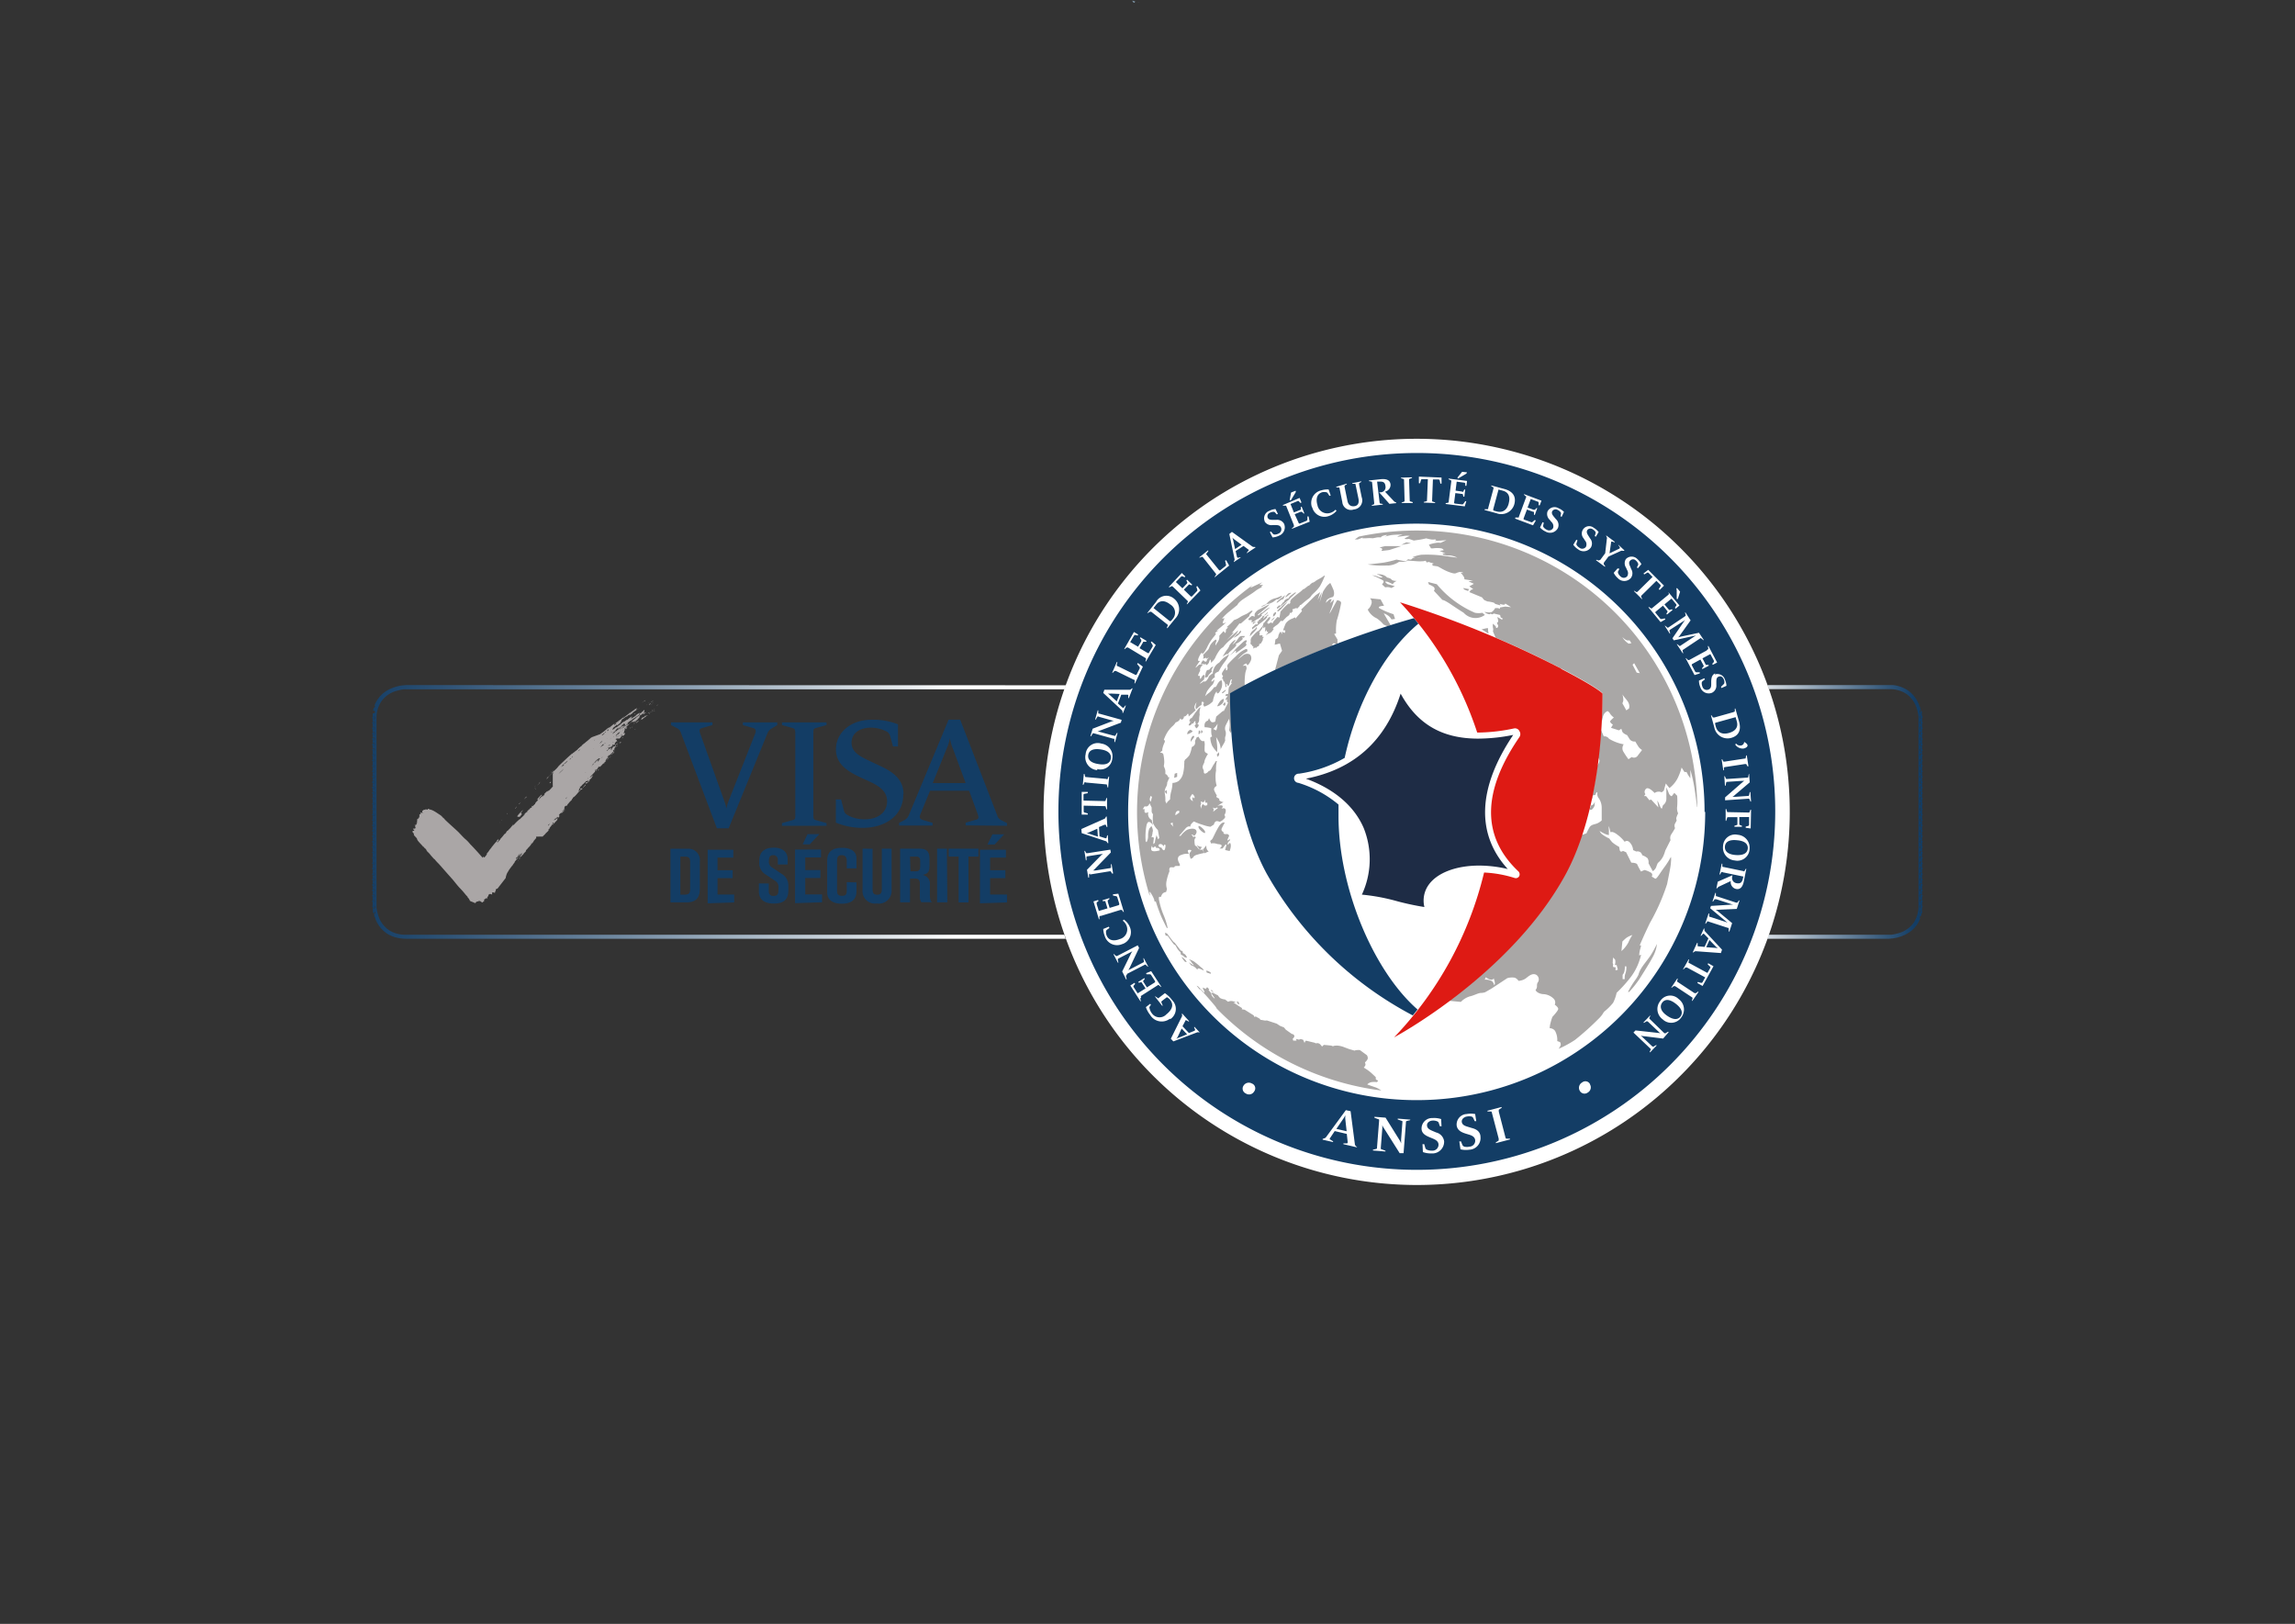 <?xml version="1.0" encoding="utf-8"?>
<svg xmlns="http://www.w3.org/2000/svg" xmlns:xlink="http://www.w3.org/1999/xlink" viewBox="0 0 290.71 205.69"><rect x="0" y="0" width="290.71" height="205.69" fill="#333333" stroke="none"/><defs><style>.cls-1{fill:none;}.cls-2{clip-path:url(#clip-path);}.cls-3{fill:url(#Dégradé_sans_nom_3);}.cls-4{clip-path:url(#clip-path-2);}.cls-5{fill:url(#Dégradé_sans_nom_2);}.cls-6{fill:#fff;}.cls-7{fill:#133d65;}.cls-8{fill:#a9a7a6;}.cls-9{fill:#de1a14;}.cls-10{fill:#1e2c45;}.cls-11{fill:#aaa6a6;}.cls-12{clip-path:url(#clip-path-3);}.cls-13{fill:url(#Dégradé_sans_nom_8);}.cls-14{clip-path:url(#clip-path-4);}.cls-15{fill:url(#Dégradé_sans_nom_8-2);}.cls-16{clip-path:url(#clip-path-5);}.cls-17{fill:url(#Dégradé_sans_nom_8-3);}.cls-18{clip-path:url(#clip-path-6);}.cls-19{fill:url(#Dégradé_sans_nom_8-4);}.cls-20{clip-path:url(#clip-path-7);}.cls-21{fill:url(#Dégradé_sans_nom_47);}.cls-22{clip-path:url(#clip-path-8);}.cls-23{fill:url(#Dégradé_sans_nom_47-2);}.cls-24{clip-path:url(#clip-path-9);}.cls-25{fill:url(#Dégradé_sans_nom_47-3);}.cls-26{clip-path:url(#clip-path-10);}.cls-27{fill:url(#Dégradé_sans_nom_47-4);}.cls-28{clip-path:url(#clip-path-11);}.cls-29{fill:url(#Dégradé_sans_nom_47-5);}.cls-30{clip-path:url(#clip-path-12);}.cls-31{fill:url(#Dégradé_sans_nom_47-6);}.cls-32{clip-path:url(#clip-path-13);}.cls-33{fill:url(#Dégradé_sans_nom_47-7);}.cls-34{clip-path:url(#clip-path-14);}.cls-35{fill:url(#Dégradé_sans_nom_47-8);}.cls-36{clip-path:url(#clip-path-15);}.cls-37{fill:url(#Dégradé_sans_nom_47-9);}.cls-38{clip-path:url(#clip-path-16);}.cls-39{fill:url(#Dégradé_sans_nom_47-10);}.cls-40{clip-path:url(#clip-path-17);}.cls-41{fill:url(#Dégradé_sans_nom_47-11);}.cls-42{clip-path:url(#clip-path-18);}.cls-43{fill:url(#Dégradé_sans_nom_47-12);}.cls-44{clip-path:url(#clip-path-19);}.cls-45{fill:url(#Dégradé_sans_nom_47-13);}.cls-46{clip-path:url(#clip-path-20);}.cls-47{fill:url(#Dégradé_sans_nom_47-14);}.cls-48{clip-path:url(#clip-path-21);}.cls-49{fill:url(#Dégradé_sans_nom_47-15);}.cls-50{clip-path:url(#clip-path-22);}.cls-51{fill:url(#Dégradé_sans_nom_47-16);}.cls-52{clip-path:url(#clip-path-23);}.cls-53{fill:url(#Dégradé_sans_nom_47-17);}.cls-54{clip-path:url(#clip-path-24);}.cls-55{fill:url(#Dégradé_sans_nom_47-18);}.cls-56{clip-path:url(#clip-path-25);}.cls-57{fill:url(#Dégradé_sans_nom_47-19);}.cls-58{clip-path:url(#clip-path-26);}.cls-59{fill:url(#Dégradé_sans_nom_47-20);}.cls-60{clip-path:url(#clip-path-27);}.cls-61{fill:url(#Dégradé_sans_nom_47-21);}.cls-62{clip-path:url(#clip-path-28);}.cls-63{fill:url(#Dégradé_sans_nom_47-22);}.cls-64{clip-path:url(#clip-path-29);}.cls-65{fill:url(#Dégradé_sans_nom_47-23);}.cls-66{clip-path:url(#clip-path-30);}.cls-67{fill:url(#Dégradé_sans_nom_47-24);}.cls-68{clip-path:url(#clip-path-31);}.cls-69{fill:url(#Dégradé_sans_nom_47-25);}.cls-70{clip-path:url(#clip-path-32);}.cls-71{fill:url(#Dégradé_sans_nom_47-26);}.cls-72{clip-path:url(#clip-path-33);}.cls-73{fill:url(#Dégradé_sans_nom_47-27);}.cls-74{clip-path:url(#clip-path-34);}.cls-75{fill:url(#Dégradé_sans_nom_47-28);}.cls-76{clip-path:url(#clip-path-35);}.cls-77{fill:url(#Dégradé_sans_nom_47-29);}.cls-78{clip-path:url(#clip-path-36);}.cls-79{fill:url(#Dégradé_sans_nom_47-30);}.cls-80{clip-path:url(#clip-path-37);}.cls-81{fill:url(#Dégradé_sans_nom_47-31);}.cls-82{clip-path:url(#clip-path-38);}.cls-83{fill:url(#Dégradé_sans_nom_47-32);}.cls-84{clip-path:url(#clip-path-39);}.cls-85{fill:url(#Dégradé_sans_nom_47-33);}.cls-86{clip-path:url(#clip-path-40);}.cls-87{fill:url(#Dégradé_sans_nom_47-34);}.cls-88{clip-path:url(#clip-path-41);}.cls-89{fill:url(#Dégradé_sans_nom_47-35);}.cls-90{clip-path:url(#clip-path-42);}.cls-91{fill:url(#Dégradé_sans_nom_47-36);}.cls-92{clip-path:url(#clip-path-43);}.cls-93{fill:url(#Dégradé_sans_nom_47-37);}.cls-94{clip-path:url(#clip-path-44);}.cls-95{fill:url(#Dégradé_sans_nom_47-38);}.cls-96{clip-path:url(#clip-path-45);}.cls-97{fill:url(#Dégradé_sans_nom_47-39);}.cls-98{fill:#7b92a3;}</style><clipPath id="clip-path"><path class="cls-1" d="M215.91,86.78l.12.34a46.82,46.82,0,0,1,2.71,15.72c0,1.53-.08,3-.22,4.54s-.35,2.89-.62,4.3a47,47,0,0,1-1.87,6.89l-.12.34h6c.06-.17.12-.34.19-.51h-5.47a47.66,47.66,0,0,0,0-31.11h5.47c-.07-.17-.13-.34-.19-.51Zm23.37,0h-15.4c.07.17.12.34.18.51h15.22a3.88,3.88,0,0,1,2.18.58,3.55,3.55,0,0,1,1.38,2,5.79,5.79,0,0,1,.18.86c0,.11,0,.2,0,.26v23.66a3.89,3.89,0,0,1-.58,2.19,3.54,3.54,0,0,1-2,1.38,5.45,5.45,0,0,1-.85.18l-.26,0h-15.3c-.06.17-.11.34-.18.51h15.4a5.25,5.25,0,0,0,2.12-.53,3.86,3.86,0,0,0,1.48-1.28,4,4,0,0,0,.39-.77.15.15,0,0,1-.06-.13.17.17,0,0,1,.16-.17,3.21,3.21,0,0,0,.08-.36l-.07,0a.17.17,0,0,1-.17-.17.16.16,0,0,1,.17-.17.18.18,0,0,1,.12.05,4.39,4.39,0,0,0,0-.53.15.15,0,0,1-.16.13.16.16,0,0,1-.17-.17.17.17,0,0,1,.17-.17.18.18,0,0,1,.17.14v-.64a.17.17,0,0,1-.17.16.17.17,0,0,1-.17-.17.16.16,0,0,1,.17-.17.17.17,0,0,1,.17.16v-.67a.17.17,0,0,1-.17.16.16.16,0,0,1-.17-.17.17.17,0,1,1,.34,0v-.68a.17.17,0,0,1-.34,0,.16.16,0,0,1,.17-.17.17.17,0,0,1,.17.16v-.67a.17.17,0,0,1-.17.16.16.16,0,0,1-.17-.17.17.17,0,0,1,.34,0v-.68a.17.17,0,0,1-.34,0,.16.16,0,0,1,.17-.17.17.17,0,0,1,.17.16v-.67a.17.17,0,0,1-.17.16.16.16,0,0,1-.17-.17.17.17,0,0,1,.34,0V110a.17.17,0,1,1-.34,0,.16.16,0,0,1,.17-.17.17.17,0,0,1,.17.16v-.67a.17.17,0,0,1-.17.16.16.16,0,0,1-.17-.17.17.17,0,1,1,.34,0v-.68a.18.18,0,0,1-.17.17.17.17,0,0,1-.17-.17.16.16,0,0,1,.17-.17.17.17,0,0,1,.17.16V108a.17.17,0,0,1-.17.16.16.16,0,0,1-.17-.17.17.17,0,0,1,.17-.17.17.17,0,0,1,.17.16v-.67a.18.18,0,0,1-.17.17.17.17,0,0,1-.17-.17.16.16,0,0,1,.17-.17.17.17,0,0,1,.17.16v-.67a.17.17,0,0,1-.17.16.16.16,0,0,1-.17-.17.17.17,0,0,1,.17-.17.17.17,0,0,1,.17.16v-.67a.18.18,0,0,1-.17.17.17.17,0,0,1-.17-.17.17.17,0,0,1,.17-.18.18.18,0,0,1,.17.17v-.67a.17.17,0,0,1-.17.16.16.16,0,0,1-.17-.17.17.17,0,0,1,.17-.17.17.17,0,0,1,.17.16v-.67a.18.18,0,0,1-.17.17.17.17,0,0,1-.17-.17.17.17,0,0,1,.17-.18.18.18,0,0,1,.17.17v-.67a.17.17,0,0,1-.17.16.16.16,0,0,1-.17-.17.17.17,0,0,1,.17-.17.17.17,0,0,1,.17.16v-.67a.18.18,0,0,1-.17.17.17.17,0,0,1-.17-.17.17.17,0,0,1,.17-.18.18.18,0,0,1,.17.17v-.67a.17.17,0,0,1-.17.16.16.16,0,0,1-.17-.17.17.17,0,0,1,.17-.17.17.17,0,0,1,.17.16v-.67a.18.18,0,0,1-.17.17.17.17,0,0,1-.17-.17.17.17,0,0,1,.17-.18.18.18,0,0,1,.17.17v-.67a.17.17,0,0,1-.17.16.16.16,0,0,1-.17-.17.17.17,0,0,1,.17-.17.17.17,0,0,1,.17.16v-.67a.18.18,0,0,1-.17.17.17.17,0,0,1-.17-.17.17.17,0,0,1,.17-.18.18.18,0,0,1,.17.17v-.67a.17.17,0,0,1-.17.16.16.16,0,0,1-.17-.17.17.17,0,0,1,.17-.17.17.17,0,0,1,.17.16v-.67a.18.18,0,0,1-.17.17.17.17,0,0,1-.17-.18.17.17,0,0,1,.17-.17.18.18,0,0,1,.17.17V98.4a.17.17,0,0,1-.17.16.17.17,0,1,1,0-.34.17.17,0,0,1,.17.16v-.67a.18.18,0,0,1-.17.17.17.17,0,0,1-.17-.18.17.17,0,0,1,.17-.17.18.18,0,0,1,.17.17V97a.17.17,0,0,1-.17.16.17.17,0,1,1,0-.34.17.17,0,0,1,.17.16v-.67a.18.18,0,0,1-.17.17.17.17,0,0,1-.17-.17.17.17,0,0,1,.17-.18.18.18,0,0,1,.17.17v-.67a.17.17,0,0,1-.17.16.17.17,0,0,1-.17-.17.16.16,0,0,1,.17-.17.17.17,0,0,1,.17.16V95a.18.18,0,0,1-.17.17.17.17,0,0,1-.17-.18.17.17,0,0,1,.17-.17.18.18,0,0,1,.17.17v-.67a.17.17,0,0,1-.17.16.17.17,0,0,1-.17-.17.16.16,0,0,1,.17-.17.17.17,0,0,1,.17.16V93.6a.18.18,0,0,1-.17.17.17.17,0,0,1-.17-.18.17.17,0,0,1,.17-.17.18.18,0,0,1,.17.17v-.67a.17.17,0,0,1-.17.16.17.17,0,0,1-.17-.17.16.16,0,0,1,.17-.17.17.17,0,0,1,.17.16v-.67a.18.18,0,0,1-.17.17.17.17,0,0,1-.17-.18.17.17,0,0,1,.17-.17.18.18,0,0,1,.17.17v-.67a.17.17,0,0,1-.17.16.17.17,0,0,1-.17-.17.16.16,0,0,1,.17-.17.17.17,0,0,1,.17.16v-.48s0-.06,0-.15a.17.17,0,0,1-.33-.05h0a.17.17,0,0,1,.17-.17.15.15,0,0,1,.15.1c0-.12,0-.28-.06-.47a.16.16,0,0,1-.09,0,.17.17,0,0,1-.17-.17.16.16,0,0,1,.17-.17h0c0-.12-.07-.24-.1-.36a.18.18,0,0,1-.1-.16.25.25,0,0,1,0-.08,3.67,3.67,0,0,0-.2-.47,3.86,3.86,0,0,0-1.28-1.48,4.32,4.32,0,0,0-2.46-.67Z"/></clipPath><linearGradient id="Dégradé_sans_nom_3" x1="395.07" y1="523.9" x2="395.72" y2="523.9" gradientTransform="matrix(41.97, 0, 0, -41.97, -16365.96, 22091.89)" gradientUnits="userSpaceOnUse"><stop offset="0" stop-color="#fff"/><stop offset="0.18" stop-color="#fff"/><stop offset="0.55" stop-color="#8fa3b6"/><stop offset="0.86" stop-color="#365a7c"/><stop offset="1" stop-color="#133d65"/></linearGradient><clipPath id="clip-path-2"><path class="cls-1" d="M47.16,114.15a.17.17,0,0,1,.17-.17.16.16,0,0,1,.17.17.17.17,0,0,1-.17.17.18.18,0,0,1-.17-.17m0-.69a.18.18,0,0,1,.17-.17.17.17,0,0,1,.17.17.16.16,0,0,1-.17.17.17.17,0,0,1-.17-.17m0-.68a.17.17,0,0,1,.17-.17.16.16,0,0,1,.17.17.17.17,0,0,1-.17.17.18.18,0,0,1-.17-.17m0-.69a.18.18,0,0,1,.17-.17.17.17,0,0,1,.17.17.16.16,0,0,1-.17.17.17.17,0,0,1-.17-.17m0-.68a.17.17,0,0,1,.17-.17.16.16,0,0,1,.17.17.17.17,0,0,1-.17.17.18.18,0,0,1-.17-.17m0-.69a.18.18,0,0,1,.17-.17.17.17,0,0,1,.17.17.16.16,0,0,1-.17.17.17.17,0,0,1-.17-.17m0-.68a.17.17,0,0,1,.17-.17.16.16,0,0,1,.17.17.17.17,0,0,1-.17.17.18.18,0,0,1-.17-.17m0-.69a.18.18,0,0,1,.17-.17.17.17,0,0,1,.17.17.16.16,0,0,1-.17.17.17.17,0,0,1-.17-.17m0-.68a.17.17,0,0,1,.17-.17.16.16,0,0,1,.17.17.17.17,0,0,1-.17.17.18.18,0,0,1-.17-.17m0-.69a.18.18,0,0,1,.17-.17.17.17,0,0,1,.17.17.16.16,0,0,1-.17.17.17.17,0,0,1-.17-.17m0-.68a.17.17,0,0,1,.17-.17.16.16,0,0,1,.17.17.17.17,0,0,1-.17.17.18.18,0,0,1-.17-.17m0-.69a.18.18,0,0,1,.17-.17.17.17,0,0,1,.17.17.16.16,0,0,1-.17.17.17.17,0,0,1-.17-.17m0-.68a.17.17,0,0,1,.17-.17.16.16,0,0,1,.17.17.17.17,0,0,1-.17.17.18.18,0,0,1-.17-.17m0-.69a.18.18,0,0,1,.17-.17.17.17,0,0,1,.17.17.16.16,0,0,1-.17.17.17.17,0,0,1-.17-.17m0-.68a.18.18,0,0,1,.17-.18.17.17,0,0,1,.17.18.17.17,0,0,1-.17.17.18.18,0,0,1-.17-.17m0-.69a.18.18,0,0,1,.17-.17.17.17,0,0,1,.17.17.16.16,0,0,1-.17.17.17.17,0,0,1-.17-.17m0-.68a.18.18,0,0,1,.17-.18.17.17,0,0,1,.17.18.17.17,0,0,1-.17.17.18.18,0,0,1-.17-.17m0-.69a.18.18,0,0,1,.17-.17.17.17,0,0,1,.17.17.16.16,0,0,1-.17.17.17.17,0,0,1-.17-.17m0-.68a.18.18,0,0,1,.17-.18.17.17,0,0,1,.17.18.17.17,0,0,1-.17.17.18.18,0,0,1-.17-.17m0-.69a.18.18,0,0,1,.17-.17.17.17,0,0,1,.17.17.16.16,0,0,1-.17.17.17.17,0,0,1-.17-.17m0-.68a.18.18,0,0,1,.17-.18.17.17,0,0,1,.17.18.17.17,0,0,1-.17.17.18.18,0,0,1-.17-.17m0-.69a.18.18,0,0,1,.17-.17.17.17,0,0,1,.17.17.16.16,0,0,1-.17.17.17.17,0,0,1-.17-.17m0-.68a.18.18,0,0,1,.17-.18.17.17,0,0,1,.17.18.17.17,0,0,1-.17.17.18.18,0,0,1-.17-.17m0-.69a.18.18,0,0,1,.17-.17.17.17,0,0,1,0,.34.18.18,0,0,1-.17-.17m0-.68a.18.18,0,0,1,.17-.18.17.17,0,0,1,.17.18.17.17,0,0,1-.17.17.18.18,0,0,1-.17-.17m0-.69a.18.18,0,0,1,.17-.17.17.17,0,0,1,0,.34.18.18,0,0,1-.17-.17m0-.68a.18.18,0,0,1,.17-.18.17.17,0,0,1,.17.18.17.17,0,0,1-.17.17.18.18,0,0,1-.17-.17m0-.69a.18.18,0,0,1,.17-.17.17.17,0,0,1,0,.34.18.18,0,0,1-.17-.17m0-.69a.18.18,0,0,1,.17-.17.17.17,0,0,1,.17.17.17.17,0,0,1-.17.18.18.18,0,0,1-.17-.18m0-.68a.18.18,0,0,1,.17-.17.17.17,0,0,1,0,.34.18.18,0,0,1-.17-.17m0-.69a.18.18,0,0,1,.17-.17.17.17,0,0,1,.17.17.17.17,0,0,1-.17.18.18.18,0,0,1-.17-.18m0-.68a.17.17,0,0,1,.17-.17.16.16,0,0,1,.17.17.17.17,0,0,1-.17.17.18.18,0,0,1-.17-.17m0-.69a.18.18,0,0,1,.17-.17.17.17,0,0,1,.17.17.17.17,0,0,1-.17.18.18.18,0,0,1-.17-.18m0-.68a.17.17,0,0,1,.17-.17.16.16,0,0,1,.17.17.17.17,0,0,1-.17.17.18.18,0,0,1-.17-.17m4.27-4.76a5.25,5.25,0,0,0-2.12.53,3.77,3.77,0,0,0-1.48,1.28,3.87,3.87,0,0,0-.39.76.16.16,0,0,1,.06.13.17.17,0,0,1-.15.17,2.37,2.37,0,0,0-.09.36h.07a.16.16,0,0,1,.17.17.17.17,0,0,1-.17.17.18.18,0,0,1-.12,0,4.38,4.38,0,0,0,0,.52.16.16,0,0,1,.16-.13.17.17,0,0,1,.17.17.17.17,0,0,1-.17.18.19.19,0,0,1-.17-.15v23.75s0,.06,0,.16a.17.17,0,0,1,.16-.13.17.17,0,0,1,.17.17.16.16,0,0,1-.17.17.15.15,0,0,1-.15-.1c0,.13,0,.29.06.47l.09,0a.16.16,0,0,1,.17.17.17.17,0,0,1-.17.17h0a3.34,3.34,0,0,0,.1.36.17.17,0,0,1,.09.15.19.19,0,0,1,0,.08,3.26,3.26,0,0,0,.2.48A3.86,3.86,0,0,0,49,118.24a3.76,3.76,0,0,0,1,.46,5.06,5.06,0,0,0,1.47.21H135l-.18-.51H51.43a3.8,3.8,0,0,1-2.18-.59,3.52,3.52,0,0,1-1.38-2,5.7,5.7,0,0,1-.18-.85c0-.11,0-.2,0-.26V91.05a3.8,3.8,0,0,1,.59-2.18,3.48,3.48,0,0,1,2-1.38,5.45,5.45,0,0,1,.85-.18l.26,0h83.47l.18-.51Zm88.16,0H137l-.19.51h2.44a47.66,47.66,0,0,0,0,31.11h-2.44l.19.51h3l-.12-.34a47.13,47.13,0,0,1-2.49-11.19c-.14-1.49-.22-3-.22-4.54a46.82,46.82,0,0,1,2.71-15.72l.12-.34Z"/></clipPath><linearGradient id="Dégradé_sans_nom_2" x1="407.32" y1="522.37" x2="407.97" y2="522.37" gradientTransform="matrix(141.66, 0, 0, -141.66, -57655.1, 74103.9)" gradientUnits="userSpaceOnUse"><stop offset="0" stop-color="#133d65"/><stop offset="0.11" stop-color="#2d5276"/><stop offset="0.35" stop-color="#7089a1"/><stop offset="0.7" stop-color="#d9e0e6"/><stop offset="0.82" stop-color="#fff"/><stop offset="1" stop-color="#fff"/></linearGradient><clipPath id="clip-path-3"><path class="cls-1" d="M47.16,114.15a.18.18,0,0,0,.17.17.17.17,0,0,0,.17-.17.16.16,0,0,0-.17-.17.17.17,0,0,0-.17.17m0-.69a.17.17,0,0,0,.17.17.16.16,0,0,0,.17-.17.17.17,0,0,0-.17-.17.18.18,0,0,0-.17.17m0-.68a.18.18,0,0,0,.17.17.17.17,0,0,0,.17-.17.16.16,0,0,0-.17-.17.17.17,0,0,0-.17.17m0-.69a.17.17,0,0,0,.17.17.16.16,0,0,0,.17-.17.17.17,0,0,0-.17-.17.18.18,0,0,0-.17.17m0-.68a.18.18,0,0,0,.17.17.17.17,0,0,0,.17-.17.16.16,0,0,0-.17-.17.17.17,0,0,0-.17.17m0-.69a.17.17,0,0,0,.17.17.16.16,0,0,0,.17-.17.17.17,0,0,0-.17-.17.18.18,0,0,0-.17.17m0-.68a.18.18,0,0,0,.17.17.17.17,0,0,0,.17-.17.16.16,0,0,0-.17-.17.17.17,0,0,0-.17.17m0-.69a.17.17,0,0,0,.17.17.16.16,0,0,0,.17-.17.17.17,0,0,0-.17-.17.18.18,0,0,0-.17.17m0-.68a.18.18,0,0,0,.17.17.17.17,0,0,0,.17-.17.16.16,0,0,0-.17-.17.17.17,0,0,0-.17.17m0-.69a.17.17,0,0,0,.17.17.16.16,0,0,0,.17-.17.17.17,0,0,0-.17-.17.18.18,0,0,0-.17.17m0-.68a.18.18,0,0,0,.17.17.17.17,0,0,0,.17-.17.16.16,0,0,0-.17-.17.17.17,0,0,0-.17.17m0-.69a.17.17,0,0,0,.17.17.16.16,0,0,0,.17-.17.17.17,0,0,0-.17-.17.18.18,0,0,0-.17.17m0-.68a.18.18,0,0,0,.17.17.17.17,0,0,0,.17-.17.16.16,0,0,0-.17-.17.17.17,0,0,0-.17.17m0-.69a.17.17,0,0,0,.17.17.16.16,0,0,0,.17-.17.17.17,0,0,0-.17-.17.18.18,0,0,0-.17.17m0-.68a.18.18,0,0,0,.17.17.17.17,0,0,0,.17-.17.17.17,0,0,0-.17-.18.18.18,0,0,0-.17.18m0-.69a.17.17,0,0,0,.17.17.16.16,0,0,0,.17-.17.17.17,0,0,0-.17-.17.18.18,0,0,0-.17.17m0-.68a.18.18,0,0,0,.17.17.17.17,0,0,0,.17-.17.17.17,0,0,0-.17-.18.18.18,0,0,0-.17.18m0-.69a.17.17,0,0,0,.17.17.16.16,0,0,0,.17-.17.17.17,0,0,0-.17-.17.18.18,0,0,0-.17.17m0-.68a.18.18,0,0,0,.17.17.17.17,0,0,0,.17-.17.17.17,0,0,0-.17-.18.18.18,0,0,0-.17.18m0-.69a.17.17,0,0,0,.17.17.16.16,0,0,0,.17-.17.17.17,0,0,0-.17-.17.18.18,0,0,0-.17.17m0-.68a.18.18,0,0,0,.17.17.17.17,0,0,0,.17-.17.17.17,0,0,0-.17-.18.18.18,0,0,0-.17.18m0-.69a.17.17,0,0,0,.17.17.16.16,0,0,0,.17-.17.17.17,0,0,0-.17-.17.18.18,0,0,0-.17.17m0-.68a.18.18,0,0,0,.17.17.17.17,0,0,0,.17-.17.17.17,0,0,0-.17-.18.18.18,0,0,0-.17.18m0-.69a.18.18,0,0,0,.17.17.17.17,0,0,0,0-.34.18.18,0,0,0-.17.17m0-.68a.18.18,0,0,0,.17.17.17.17,0,0,0,.17-.17.17.17,0,0,0-.17-.18.18.18,0,0,0-.17.18m0-.69a.18.18,0,0,0,.17.17.17.17,0,0,0,0-.34.18.18,0,0,0-.17.17m0-.68a.18.18,0,0,0,.17.17.17.17,0,0,0,.17-.17.17.17,0,0,0-.17-.18.18.18,0,0,0-.17.18m0-.69a.18.18,0,0,0,.17.17.17.17,0,0,0,0-.34.18.18,0,0,0-.17.17m0-.69a.18.18,0,0,0,.17.18A.17.17,0,0,0,47.5,95a.17.17,0,0,0-.17-.17.18.18,0,0,0-.17.17m0-.68a.18.18,0,0,0,.17.17.17.17,0,0,0,0-.34.18.18,0,0,0-.17.17m0-.69a.18.18,0,0,0,.17.18.17.17,0,0,0,.17-.18.17.17,0,0,0-.17-.17.18.18,0,0,0-.17.17m0-.68a.18.18,0,0,0,.17.17.17.17,0,0,0,.17-.17.16.16,0,0,0-.17-.17.17.17,0,0,0-.17.17m0-.69a.18.18,0,0,0,.17.18.17.17,0,0,0,.17-.18.17.17,0,0,0-.17-.17.18.18,0,0,0-.17.17m0-.68a.18.18,0,0,0,.17.17.17.17,0,0,0,.17-.17.16.16,0,0,0-.17-.17.17.17,0,0,0-.17.17m0-.73v.07a.19.19,0,0,0,.17.15.17.17,0,0,0,.17-.18.17.17,0,0,0-.17-.17.16.16,0,0,0-.16.13"/></clipPath><linearGradient id="Dégradé_sans_nom_8" x1="407.32" y1="522.37" x2="407.97" y2="522.37" gradientTransform="matrix(141.66, 0, 0, -141.66, -57655.1, 74103.9)" gradientUnits="userSpaceOnUse"><stop offset="0" stop-color="#133d65"/><stop offset="0.2" stop-color="#2b5276"/><stop offset="0.62" stop-color="#6888a2"/><stop offset="0.82" stop-color="#87a3b8"/><stop offset="1" stop-color="#87a3b8"/></linearGradient><clipPath id="clip-path-4"><path class="cls-1" d="M47.17,114.79a.45.45,0,0,0,0,.11.15.15,0,0,0,.15.1.16.16,0,0,0,.17-.17.17.17,0,0,0-.17-.17.17.17,0,0,0-.16.13"/></clipPath><linearGradient id="Dégradé_sans_nom_8-2" x1="407.32" y1="522.28" x2="407.97" y2="522.28" xlink:href="#Dégradé_sans_nom_8"/><clipPath id="clip-path-5"><path class="cls-1" d="M47.24,115.37c0,.1,0,.21.07.32h0a.17.17,0,0,0,.17-.17.16.16,0,0,0-.17-.17l-.09,0"/></clipPath><linearGradient id="Dégradé_sans_nom_8-3" x1="407.32" y1="522.28" x2="407.97" y2="522.28" xlink:href="#Dégradé_sans_nom_8"/><clipPath id="clip-path-6"><path class="cls-1" d="M47.49,116.28a.19.19,0,0,0,0-.08.17.17,0,0,0-.09-.15c0,.07.05.15.08.23"/></clipPath><linearGradient id="Dégradé_sans_nom_8-4" x1="407.32" y1="522.27" x2="407.97" y2="522.27" xlink:href="#Dégradé_sans_nom_8"/><clipPath id="clip-path-7"><path class="cls-1" d="M243.21,89.48a.18.18,0,0,0,.1.16l-.09-.24a.25.25,0,0,0,0,.08"/></clipPath><linearGradient id="Dégradé_sans_nom_47" x1="395.07" y1="524.21" x2="395.72" y2="524.21" gradientTransform="matrix(41.97, 0, 0, -41.97, -16365.96, 22091.89)" gradientUnits="userSpaceOnUse"><stop offset="0" stop-color="#87a3b8"/><stop offset="0.18" stop-color="#87a3b8"/><stop offset="0.24" stop-color="#7f9cb2"/><stop offset="0.76" stop-color="#31587b"/><stop offset="1" stop-color="#133d65"/></linearGradient><clipPath id="clip-path-8"><path class="cls-1" d="M243.21,90.17a.17.17,0,0,0,.17.17.16.16,0,0,0,.09,0l-.06-.31h0a.16.16,0,0,0-.17.17"/></clipPath><linearGradient id="Dégradé_sans_nom_47-2" x1="395.07" y1="524.2" x2="395.72" y2="524.2" xlink:href="#Dégradé_sans_nom_47"/><clipPath id="clip-path-9"><path class="cls-1" d="M243.21,90.85h0a.17.17,0,0,0,.33.05.57.57,0,0,0,0-.12.15.15,0,0,0-.15-.1.17.17,0,0,0-.17.17"/></clipPath><linearGradient id="Dégradé_sans_nom_47-3" x1="395.07" y1="524.18" x2="395.72" y2="524.18" xlink:href="#Dégradé_sans_nom_47"/><clipPath id="clip-path-10"><path class="cls-1" d="M243.21,91.54a.17.17,0,0,0,.17.17.17.17,0,0,0,.17-.16v0a.17.17,0,0,0-.17-.16.16.16,0,0,0-.17.17"/></clipPath><linearGradient id="Dégradé_sans_nom_47-4" x1="395.07" y1="524.17" x2="395.72" y2="524.17" xlink:href="#Dégradé_sans_nom_47"/><clipPath id="clip-path-11"><path class="cls-1" d="M243.21,92.22a.17.17,0,0,0,.17.18.18.18,0,0,0,.17-.17h0a.18.18,0,0,0-.17-.17.17.17,0,0,0-.17.17"/></clipPath><linearGradient id="Dégradé_sans_nom_47-5" x1="395.07" y1="524.15" x2="395.72" y2="524.15" xlink:href="#Dégradé_sans_nom_47"/><clipPath id="clip-path-12"><path class="cls-1" d="M243.21,92.91a.17.17,0,0,0,.17.17.17.17,0,0,0,.17-.16v0a.17.17,0,0,0-.17-.16.16.16,0,0,0-.17.17"/></clipPath><linearGradient id="Dégradé_sans_nom_47-6" x1="395.07" y1="524.13" x2="395.72" y2="524.13" xlink:href="#Dégradé_sans_nom_47"/><clipPath id="clip-path-13"><path class="cls-1" d="M243.21,93.59a.17.17,0,0,0,.17.18.18.18,0,0,0,.17-.17h0a.18.18,0,0,0-.17-.17.17.17,0,0,0-.17.17"/></clipPath><linearGradient id="Dégradé_sans_nom_47-7" x1="395.07" y1="524.12" x2="395.72" y2="524.12" xlink:href="#Dégradé_sans_nom_47"/><clipPath id="clip-path-14"><path class="cls-1" d="M243.21,94.28a.17.17,0,0,0,.17.17.17.17,0,0,0,.17-.16v0a.17.17,0,0,0-.17-.16.16.16,0,0,0-.17.17"/></clipPath><linearGradient id="Dégradé_sans_nom_47-8" x1="395.07" y1="524.1" x2="395.72" y2="524.1" xlink:href="#Dégradé_sans_nom_47"/><clipPath id="clip-path-15"><path class="cls-1" d="M243.21,95a.17.17,0,0,0,.17.18.18.18,0,0,0,.17-.17h0a.18.18,0,0,0-.17-.17.17.17,0,0,0-.17.17"/></clipPath><linearGradient id="Dégradé_sans_nom_47-9" x1="395.07" y1="524.08" x2="395.72" y2="524.08" xlink:href="#Dégradé_sans_nom_47"/><clipPath id="clip-path-16"><path class="cls-1" d="M243.21,95.65a.17.17,0,0,0,.17.17.17.17,0,0,0,.17-.16v0a.17.17,0,0,0-.17-.16.16.16,0,0,0-.17.17"/></clipPath><linearGradient id="Dégradé_sans_nom_47-10" x1="395.07" y1="524.07" x2="395.72" y2="524.07" xlink:href="#Dégradé_sans_nom_47"/><clipPath id="clip-path-17"><path class="cls-1" d="M243.21,96.34a.17.17,0,0,0,.17.17.18.18,0,0,0,.17-.17h0a.18.18,0,0,0-.17-.17.17.17,0,0,0-.17.18"/></clipPath><linearGradient id="Dégradé_sans_nom_47-11" x1="395.07" y1="524.05" x2="395.72" y2="524.05" xlink:href="#Dégradé_sans_nom_47"/><clipPath id="clip-path-18"><path class="cls-1" d="M243.21,97a.17.17,0,0,0,.17.17.17.17,0,0,0,.17-.16v0a.17.17,0,0,0-.17-.16.17.17,0,0,0-.17.17"/></clipPath><linearGradient id="Dégradé_sans_nom_47-12" x1="395.07" y1="524.03" x2="395.72" y2="524.03" xlink:href="#Dégradé_sans_nom_47"/><clipPath id="clip-path-19"><path class="cls-1" d="M243.21,97.7a.17.17,0,0,0,.17.18.18.18,0,0,0,.17-.17h0a.18.18,0,0,0-.17-.17.17.17,0,0,0-.17.17"/></clipPath><linearGradient id="Dégradé_sans_nom_47-13" x1="395.07" y1="524.02" x2="395.72" y2="524.02" xlink:href="#Dégradé_sans_nom_47"/><clipPath id="clip-path-20"><path class="cls-1" d="M243.21,98.39a.17.17,0,0,0,.17.17.17.17,0,0,0,.17-.16v0a.17.17,0,0,0-.17-.16.17.17,0,0,0-.17.17"/></clipPath><linearGradient id="Dégradé_sans_nom_47-14" x1="395.07" y1="524" x2="395.72" y2="524" xlink:href="#Dégradé_sans_nom_47"/><clipPath id="clip-path-21"><path class="cls-1" d="M243.21,99.07a.17.17,0,0,0,.17.18.18.18,0,0,0,.17-.17h0a.18.18,0,0,0-.17-.17.17.17,0,0,0-.17.17"/></clipPath><linearGradient id="Dégradé_sans_nom_47-15" x1="395.07" y1="523.99" x2="395.72" y2="523.99" xlink:href="#Dégradé_sans_nom_47"/><clipPath id="clip-path-22"><path class="cls-1" d="M243.21,99.76a.16.16,0,0,0,.17.17.17.17,0,0,0,.17-.16v0a.17.17,0,0,0-.17-.16.17.17,0,0,0-.17.17"/></clipPath><linearGradient id="Dégradé_sans_nom_47-16" x1="395.07" y1="523.97" x2="395.72" y2="523.97" xlink:href="#Dégradé_sans_nom_47"/><clipPath id="clip-path-23"><path class="cls-1" d="M243.21,100.45a.17.17,0,0,0,.17.17.18.18,0,0,0,.17-.17h0a.18.18,0,0,0-.17-.17.17.17,0,0,0-.17.18"/></clipPath><linearGradient id="Dégradé_sans_nom_47-17" x1="395.07" y1="523.95" x2="395.72" y2="523.95" xlink:href="#Dégradé_sans_nom_47"/><clipPath id="clip-path-24"><path class="cls-1" d="M243.21,101.13a.16.16,0,0,0,.17.17.17.17,0,0,0,.17-.16v0a.17.17,0,0,0-.17-.16.17.17,0,0,0-.17.17"/></clipPath><linearGradient id="Dégradé_sans_nom_47-18" x1="395.07" y1="523.94" x2="395.72" y2="523.94" xlink:href="#Dégradé_sans_nom_47"/><clipPath id="clip-path-25"><path class="cls-1" d="M243.21,101.82a.17.17,0,0,0,.17.17.18.18,0,0,0,.17-.17h0a.18.18,0,0,0-.17-.17.17.17,0,0,0-.17.18"/></clipPath><linearGradient id="Dégradé_sans_nom_47-19" x1="395.07" y1="523.92" x2="395.72" y2="523.92" xlink:href="#Dégradé_sans_nom_47"/><clipPath id="clip-path-26"><path class="cls-1" d="M243.21,102.5a.16.16,0,0,0,.17.17.17.17,0,0,0,.17-.16v0a.17.17,0,0,0-.17-.16.17.17,0,0,0-.17.17"/></clipPath><linearGradient id="Dégradé_sans_nom_47-20" x1="395.07" y1="523.9" x2="395.72" y2="523.9" xlink:href="#Dégradé_sans_nom_47"/><clipPath id="clip-path-27"><path class="cls-1" d="M243.21,103.19a.17.17,0,0,0,.17.17.18.18,0,0,0,.17-.17h0a.18.18,0,0,0-.17-.17.17.17,0,0,0-.17.18"/></clipPath><linearGradient id="Dégradé_sans_nom_47-21" x1="395.07" y1="523.89" x2="395.72" y2="523.89" xlink:href="#Dégradé_sans_nom_47"/><clipPath id="clip-path-28"><path class="cls-1" d="M243.21,103.87a.16.16,0,0,0,.17.17.17.17,0,0,0,.17-.16v0a.17.17,0,0,0-.17-.16.17.17,0,0,0-.17.17"/></clipPath><linearGradient id="Dégradé_sans_nom_47-22" x1="395.07" y1="523.87" x2="395.72" y2="523.87" xlink:href="#Dégradé_sans_nom_47"/><clipPath id="clip-path-29"><path class="cls-1" d="M243.21,104.56a.17.17,0,0,0,.17.17.18.18,0,0,0,.17-.17h0a.18.18,0,0,0-.17-.17.17.17,0,0,0-.17.18"/></clipPath><linearGradient id="Dégradé_sans_nom_47-23" x1="395.07" y1="523.86" x2="395.72" y2="523.86" xlink:href="#Dégradé_sans_nom_47"/><clipPath id="clip-path-30"><path class="cls-1" d="M243.21,105.24a.16.16,0,0,0,.17.17.17.17,0,0,0,.17-.16v0a.17.17,0,0,0-.17-.16.17.17,0,0,0-.17.17"/></clipPath><linearGradient id="Dégradé_sans_nom_47-24" x1="395.07" y1="523.84" x2="395.72" y2="523.84" xlink:href="#Dégradé_sans_nom_47"/><clipPath id="clip-path-31"><path class="cls-1" d="M243.21,105.93a.17.17,0,0,0,.17.17.18.18,0,0,0,.17-.17h0a.18.18,0,0,0-.17-.17.17.17,0,0,0-.17.18"/></clipPath><linearGradient id="Dégradé_sans_nom_47-25" x1="395.07" y1="523.82" x2="395.72" y2="523.82" xlink:href="#Dégradé_sans_nom_47"/><clipPath id="clip-path-32"><path class="cls-1" d="M243.21,106.61a.16.16,0,0,0,.17.17.17.17,0,0,0,.17-.16v0a.17.17,0,0,0-.17-.16.17.17,0,0,0-.17.17"/></clipPath><linearGradient id="Dégradé_sans_nom_47-26" x1="395.07" y1="523.81" x2="395.72" y2="523.81" xlink:href="#Dégradé_sans_nom_47"/><clipPath id="clip-path-33"><path class="cls-1" d="M243.21,107.3a.17.17,0,0,0,.17.17.18.18,0,0,0,.17-.17h0a.17.17,0,0,0-.17-.16.16.16,0,0,0-.17.17"/></clipPath><linearGradient id="Dégradé_sans_nom_47-27" x1="395.07" y1="523.79" x2="395.72" y2="523.79" xlink:href="#Dégradé_sans_nom_47"/><clipPath id="clip-path-34"><path class="cls-1" d="M243.21,108a.16.16,0,0,0,.17.17.17.17,0,0,0,.17-.16v0a.17.17,0,0,0-.17-.16.17.17,0,0,0-.17.17"/></clipPath><linearGradient id="Dégradé_sans_nom_47-28" x1="395.07" y1="523.77" x2="395.72" y2="523.77" xlink:href="#Dégradé_sans_nom_47"/><clipPath id="clip-path-35"><path class="cls-1" d="M243.21,108.67a.17.17,0,0,0,.17.17.18.18,0,0,0,.17-.17h0a.17.17,0,0,0-.17-.16.16.16,0,0,0-.17.17"/></clipPath><linearGradient id="Dégradé_sans_nom_47-29" x1="395.07" y1="523.76" x2="395.72" y2="523.76" xlink:href="#Dégradé_sans_nom_47"/><clipPath id="clip-path-36"><path class="cls-1" d="M243.21,109.35a.16.16,0,0,0,.17.17.17.17,0,0,0,.17-.16h0a.17.17,0,1,0-.34,0"/></clipPath><linearGradient id="Dégradé_sans_nom_47-30" x1="395.07" y1="523.74" x2="395.72" y2="523.74" xlink:href="#Dégradé_sans_nom_47"/><clipPath id="clip-path-37"><path class="cls-1" d="M243.21,110a.17.17,0,1,0,.34,0h0a.17.17,0,0,0-.17-.16.16.16,0,0,0-.17.17"/></clipPath><linearGradient id="Dégradé_sans_nom_47-31" x1="395.07" y1="523.72" x2="395.72" y2="523.72" xlink:href="#Dégradé_sans_nom_47"/><clipPath id="clip-path-38"><path class="cls-1" d="M243.21,110.72a.16.16,0,0,0,.17.17.17.17,0,0,0,.17-.16h0a.17.17,0,0,0-.34,0"/></clipPath><linearGradient id="Dégradé_sans_nom_47-32" x1="395.07" y1="523.71" x2="395.72" y2="523.71" xlink:href="#Dégradé_sans_nom_47"/><clipPath id="clip-path-39"><path class="cls-1" d="M243.21,111.41a.17.17,0,0,0,.34,0h0a.17.17,0,0,0-.17-.16.16.16,0,0,0-.17.17"/></clipPath><linearGradient id="Dégradé_sans_nom_47-33" x1="395.07" y1="523.69" x2="395.72" y2="523.69" xlink:href="#Dégradé_sans_nom_47"/><clipPath id="clip-path-40"><path class="cls-1" d="M243.21,112.09a.16.16,0,0,0,.17.17.17.17,0,0,0,.17-.16h0a.17.17,0,0,0-.34,0"/></clipPath><linearGradient id="Dégradé_sans_nom_47-34" x1="395.07" y1="523.68" x2="395.72" y2="523.68" xlink:href="#Dégradé_sans_nom_47"/><clipPath id="clip-path-41"><path class="cls-1" d="M243.21,112.78a.17.17,0,0,0,.34,0h0a.17.17,0,0,0-.17-.16.16.16,0,0,0-.17.17"/></clipPath><linearGradient id="Dégradé_sans_nom_47-35" x1="395.07" y1="523.66" x2="395.72" y2="523.66" xlink:href="#Dégradé_sans_nom_47"/><clipPath id="clip-path-42"><path class="cls-1" d="M243.21,113.46a.16.16,0,0,0,.17.17.17.17,0,0,0,.17-.16h0a.17.17,0,1,0-.34,0"/></clipPath><linearGradient id="Dégradé_sans_nom_47-36" x1="395.07" y1="523.64" x2="395.72" y2="523.64" xlink:href="#Dégradé_sans_nom_47"/><clipPath id="clip-path-43"><path class="cls-1" d="M243.21,114.15a.17.17,0,0,0,.17.17.17.17,0,0,0,.17-.16v0a.17.17,0,0,0-.17-.16.16.16,0,0,0-.17.17"/></clipPath><linearGradient id="Dégradé_sans_nom_47-37" x1="395.07" y1="523.63" x2="395.72" y2="523.63" xlink:href="#Dégradé_sans_nom_47"/><clipPath id="clip-path-44"><path class="cls-1" d="M243.21,114.83a.16.16,0,0,0,.17.17.15.15,0,0,0,.16-.13v-.07a.18.18,0,0,0-.17-.14.17.17,0,0,0-.17.17"/></clipPath><linearGradient id="Dégradé_sans_nom_47-38" x1="395.07" y1="523.61" x2="395.72" y2="523.61" xlink:href="#Dégradé_sans_nom_47"/><clipPath id="clip-path-45"><path class="cls-1" d="M243.21,115.52a.17.17,0,0,0,.17.17l.07,0a2.56,2.56,0,0,0,.05-.27.18.18,0,0,0-.12-.05.16.16,0,0,0-.17.17"/></clipPath><linearGradient id="Dégradé_sans_nom_47-39" x1="395.07" y1="523.59" x2="395.72" y2="523.59" xlink:href="#Dégradé_sans_nom_47"/></defs><title>-produits_Fichier 2</title><g id="Calque_2" data-name="Calque 2"><g id="Calque_1-2" data-name="Calque 1"><g class="cls-2"><rect class="cls-3" x="215.91" y="86.78" width="27.64" height="32.13"/></g><g class="cls-4"><rect class="cls-5" x="47.16" y="86.78" width="92.79" height="32.13"/></g><path class="cls-6" d="M179.44,149.17a46.33,46.33,0,1,0-46.32-46.33,46.38,46.38,0,0,0,46.32,46.33"/><path class="cls-6" d="M179.44,149.17v.93a47.26,47.26,0,1,0-47.25-47.26,47.31,47.31,0,0,0,47.25,47.26v-1.86a45.44,45.44,0,1,1,32.09-13.31,45.24,45.24,0,0,1-32.09,13.31v.93"/><path class="cls-6" d="M179.44,148a45.12,45.12,0,1,1,45.12-45.12A45.12,45.12,0,0,1,179.44,148"/><path class="cls-7" d="M217.22,120.06a1.51,1.51,0,0,1,.39.07v0a2.85,2.85,0,0,1-.3-.27l-.77-.79-.41.91Zm.13-28c.16.58.66,1.06,1.66.78.79-.22,1.2-.7,1-1.44l-.16-.56-2.48.69c-.12,0-.13.11-.11.19Zm-69-13.42.22-.27a1.2,1.2,0,0,0-.34-1.81c-.64-.51-1.27-.57-1.75,0l-.36.46,2,1.61a.14.14,0,0,0,.22,0m71.69,27.8c-1.11-.12-1.48.3-1.53.78s.22,1,1.33,1.09,1.5-.31,1.56-.78-.21-1-1.36-1.09m1.73-1.49.05-2.38h-.08l-.11.29c0,.07-.05.07-.17.07l-2.52-.05c-.11,0-.15,0-.17-.08l-.09-.31h-.08l0,1.49h.07l.12-.39c0-.06.07-.07.18-.07l1.12,0,0,.83c0,.11,0,.15-.07.16l-.31.1v.13l.95,0v-.13l-.27-.11c-.06,0-.06-.06-.06-.17l0-.83,1.24,0,0,.94a.18.18,0,0,1-.12.19l-.31.08v.15Zm-1.65.8a1.52,1.52,0,0,0-1.85,1.44,1.62,1.62,0,0,0,1.49,1.81,1.54,1.54,0,0,0,1.87-1.44,1.63,1.63,0,0,0-1.51-1.81m1.1,4.31-.07,0-.17.28c0,.06-.06.06-.18,0l-2.46-.51c-.11,0-.15,0-.16-.1l0-.32-.08,0-.28,1.37.07,0,.16-.28c0-.06.08-.06.18,0l2.61.54-.05.22c-.09.44-.27.73-.81.62a.66.66,0,0,1-.53-.88l0-.12-1.85.81-.17.85h.07l.11-.12a.57.57,0,0,1,.19-.13l1.45-.68a.88.88,0,0,0,.66,1c.63.13.89-.42,1-1Zm-.86,4-.08,0-.2.27c0,.06-.09,0-.19,0l-2.39-.78c-.1,0-.14-.05-.14-.12v-.32l-.07,0-.36,1.1.07,0,.21-.3c.05,0,.08,0,.19,0l1.79.58.37.12v0a1.78,1.78,0,0,0-.4,0l-2.42.15-.1.29,1.87,1.56c.17.13.29.24.35.27v0l-.37-.13-1.84-.6c-.1,0-.14-.05-.14-.12v-.32l-.07,0L216,117l.07,0,.19-.26c0-.05.08-.05.18,0l2.4.78c.1,0,.14.06.14.12V118l.08,0,.35-1.07-1.73-1.44a2.58,2.58,0,0,0-.36-.26v0a1.62,1.62,0,0,0,.45,0l2.23-.1Zm-2.22,6.24L216,118a.34.34,0,0,1-.1-.2l0-.18-.07,0-.42.92.07,0,.22-.22c0-.06.1-.07.18,0l.53.54-.49,1.08-.75-.07c-.12,0-.14-.05-.13-.13l0-.31-.07,0-.55,1.21.07,0,.15-.1a.31.31,0,0,1,.21-.05l3.14.23Zm-1.08,2.1-.67-.38-.07.13.3.29c.06,0,.07.13,0,.23l-.33.58L214,122c-.09,0-.13-.08-.11-.14l.07-.34-.06,0-.71,1.26.06,0,.25-.23c.05,0,.09,0,.19,0L216,123.8l-.32.58a.2.2,0,0,1-.2.12l-.4-.12-.08.13.67.38Zm-1.9,3.26-.07-.05-.25.2c-.05,0-.09,0-.18,0l-2.1-1.39c-.09-.06-.12-.08-.11-.15l.09-.31-.07,0-.77,1.16.07,0,.25-.2c.05,0,.09,0,.18,0l2.1,1.39c.1.07.12.09.11.16l-.09.31.07,0Zm-2.52.89a1.51,1.51,0,0,0-2.33.26,1.61,1.61,0,0,0,.32,2.32,1.54,1.54,0,0,0,2.35-.25,1.64,1.64,0,0,0-.34-2.33m-1.26,4.2-.07-.06-.35.21c-.06,0-.1,0-.18-.07L209,129.1c-.08-.07-.1-.1-.07-.17l.13-.29-.05,0-.83.87.05.06.35-.21c.06,0,.1,0,.18.06l1.33,1.26.23.22h0a1,1,0,0,0-.33-.07l-2.82-.31-.26.27,2.11,2c.08.07.11.1.08.17l-.14.29.06.05.83-.87-.06-.06-.35.21c-.06,0-.09,0-.17-.06l-1.15-1.09-.29-.27h0a1.07,1.07,0,0,0,.41.09l2.43.3Zm4.55-27.9a36.51,36.51,0,1,0-36.51,36.51A36.51,36.51,0,0,0,216,102.84m-14.59,34.49a.65.65,0,0,0-1-.22.77.77,0,0,0-.29,1.07.68.68,0,0,0,1,.21.75.75,0,0,0,.27-1.06m-10.12,7,0-.1-.43,0c-.09,0-.11-.05-.15-.19l-.84-3.24c0-.15,0-.2,0-.24l.36-.23,0-.11-1.79.47,0,.1.42,0c.09,0,.11,0,.15.2l.85,3.23c0,.14,0,.19,0,.25l-.36.23,0,.1Zm-3.74-.45c-.09-.61-.57-.87-1.1-1l-.42-.13c-.41-.12-.78-.24-.84-.62s.3-.65.63-.7a1.34,1.34,0,0,1,.6,0,.35.35,0,0,1,.23.21l.17.37.2,0-.14-.9a3.06,3.06,0,0,0-1.09,0,1.33,1.33,0,0,0-1.25,1.47c.1.6.59.83,1.1,1l.43.13c.33.1.74.25.81.68a.75.75,0,0,1-.71.85,1.45,1.45,0,0,1-.67,0,.41.41,0,0,1-.24-.22l-.17-.44-.22,0,.15,1a3,3,0,0,0,1.12.05,1.48,1.48,0,0,0,1.41-1.67m-4.6.63a1.32,1.32,0,0,0-1-1.14l-.4-.17c-.4-.17-.75-.33-.77-.72s.37-.61.71-.62a1.29,1.29,0,0,1,.59.1.31.31,0,0,1,.2.23l.13.39h.21l-.05-.91a2.78,2.78,0,0,0-1.07-.13,1.33,1.33,0,0,0-1.41,1.33c0,.6.49.88,1,1.09l.41.17c.33.14.72.33.74.76a.76.76,0,0,1-.81.78,1.5,1.5,0,0,1-.66-.12.37.37,0,0,1-.21-.25l-.13-.45h-.22l.05,1a3,3,0,0,0,1.1.17,1.49,1.49,0,0,0,1.59-1.51m-4.28-2.77-1.6-.13v.11l.52.18c.08,0,.09.09.07.23l-.16,2.11c0,.21,0,.42,0,.51h0a2,2,0,0,0-.25-.5l-1.72-2.76-1.41-.11v.12l.51.19c.09,0,.09.09.08.23l-.26,3.31c0,.15,0,.2-.11.22l-.41.1v.1l1.59.13v-.1l-.51-.19c-.09,0-.09-.08-.08-.23l.19-2.43c0-.16,0-.33,0-.41h0a1.15,1.15,0,0,0,.2.4l2,3.17.49,0,.3-3.85c0-.15,0-.2.12-.23l.41-.1Zm-6.73,3.51-.18-.17a.38.38,0,0,1-.12-.26l-.54-4.15-.6-.13L168,144a.42.42,0,0,1-.23.18l-.23.08,0,.1,1.32.3,0-.1-.35-.21c-.08,0-.11-.12,0-.24l.56-.84,1.53.36.11,1c0,.15,0,.2-.13.2l-.41,0,0,.1,1.72.4Zm-13.3-8.06a.78.78,0,0,0-1.09.23.67.67,0,0,0,.27,1,.74.74,0,0,0,1.06-.24.65.65,0,0,0-.24-1M152,130.81l-.69-.74-.06.05.13.28c0,.07,0,.12-.08.17l-.7.28-.81-.86.35-.67c0-.1.1-.11.16-.07l.28.15.05-.05-.91-1,0,0,0,.19a.22.22,0,0,1,0,.2l-1.41,2.83.32.34,3-1.14a.29.29,0,0,1,.22,0l.18,0Zm-3.77-1.71a1.55,1.55,0,0,0,.27-2.39,3.87,3.87,0,0,0-.94-.91l-.76.59c-.09.07-.12.09-.18,0l-.27-.18-.06,0,.93,1.2.06-.05-.17-.41c0-.06,0-.1.09-.17l.61-.47a1.27,1.27,0,0,1,.43.36c.51.66.16,1.3-.5,1.82a1.18,1.18,0,0,1-1.81-.11,1.53,1.53,0,0,1-.31-.65.22.22,0,0,1,0-.21l.17-.25-.1-.12-.54.42a3.33,3.33,0,0,0,.55,1,1.7,1.7,0,0,0,2.5.46m-3.7-2.86,2.13-1.36c.09-.06.12-.07.18,0l.25.2.06,0-1.3-2-.64.26.05.14.39,0a.2.2,0,0,1,.2.1l.46.72c.05.07.06.14,0,.21l-1,.63-.43-.68c-.06-.09-.08-.13,0-.18l.16-.22-.06-.1-.77.49.07.1.27-.06c.07,0,.09,0,.15.11l.44.67-1,.62-.49-.76c-.07-.1-.06-.17,0-.23l.17-.21-.08-.13-.53.34,1.28,2,.06,0-.07-.31c0-.06,0-.09.1-.15m-1.81-3,2.23-1.15c.09-.05.13-.06.18,0l.23.22.07,0-.56-1.06-.06,0,.08.4c0,.06,0,.09-.12.14l-1.63.85a1.53,1.53,0,0,0-.27.15l0,0a.8.8,0,0,0,.18-.28l1.22-2.57-.17-.33-2.59,1.34c-.1,0-.13.06-.18,0l-.23-.22-.08,0,.56,1.08.07,0-.08-.4c0-.07,0-.09.11-.14l1.41-.73.34-.18h0a1.45,1.45,0,0,0-.22.36l-1.08,2.2.49,1,.08,0-.09-.41c0-.06,0-.09.12-.14m-.57-3.92a1.59,1.59,0,0,0,.93-2.17,2.11,2.11,0,0,0-.75-.93l-.14.14a1.49,1.49,0,0,1,.48.63,1.27,1.27,0,0,1-.86,1.7c-.62.25-1.36.27-1.66-.45a1.26,1.26,0,0,1-.08-.52.29.29,0,0,1,.13-.22l.3-.22-.07-.16-.71.29a2.74,2.74,0,0,0,.19.9,1.63,1.63,0,0,0,2.24,1M139.51,116l2.41-.74c.11,0,.15,0,.19,0l.19.26.07,0-.71-2.32-.68.08v.15l.38.08a.2.2,0,0,1,.17.15l.25.81c0,.08,0,.15-.1.19l-1.12.34-.24-.77c0-.1,0-.14,0-.18l.21-.17,0-.12-.87.27,0,.11.28,0c.06,0,.08,0,.11.15l.24.77-1.1.33-.27-.87c0-.11,0-.18,0-.22l.23-.16-.05-.14-.59.18.69,2.26.07,0v-.31c0-.07,0-.09.14-.12m-1.35-5.24,2.47-.4c.11,0,.15,0,.18,0l.15.28H141l-.19-1.19h-.08l0,.41c0,.06,0,.08-.16.1l-1.81.29-.31,0v0a.77.77,0,0,0,.26-.22l2-2.06-.06-.36-2.88.45c-.11,0-.15,0-.18,0l-.15-.29-.08,0,.19,1.19h.08l0-.41c0-.07,0-.08.15-.1l1.57-.25.38-.06v0a1.26,1.26,0,0,0-.32.26l-1.72,1.76.17,1,.09,0,0-.41c0-.06.05-.08.15-.09m-1.08-5.14,3,1a.27.27,0,0,1,.19.12l.1.15h.08l-.06-1h-.08l-.08.3c0,.07-.06.1-.17.07l-.72-.23-.07-1.18.69-.29c.1,0,.15,0,.17,0l.12.29h.08l-.08-1.33h-.08l-.09.16a.23.23,0,0,1-.16.14l-2.88,1.28Zm0-2.35.77,0v-.15l-.41-.11c-.07,0-.11-.08-.11-.2l0-.67,2.62.06c.11,0,.15,0,.17.08l.09.33h.08l0-1.44h-.08l-.1.32c0,.07-.07.07-.18.07l-2.62-.06v-.66c0-.12,0-.18.12-.2l.42-.08v-.16l-.77,0Zm.14-3.77h.08l.13-.29c0-.06.07-.06.18,0l2.51.23c.11,0,.15,0,.16.09l.08.31h.07l.13-1.39h-.07l-.13.3c0,.06-.07.06-.18,0l-2.51-.23c-.11,0-.15,0-.16-.09l-.08-.31h-.08Zm1.81-2a1.52,1.52,0,0,0,1.93-1.32,1.62,1.62,0,0,0-1.38-1.9,1.54,1.54,0,0,0-2,1.33A1.64,1.64,0,0,0,139,97.55m-.88-4.3.09,0,.21-.35c0-.06.08,0,.19,0l2.41.67c.11,0,.14,0,.14.11l0,.32.08,0,.32-1.16-.08,0-.21.35c0,.06-.07,0-.18,0l-1.77-.48-.31-.08v0a.86.86,0,0,0,.33-.09l2.64-1,.1-.36-2.81-.78c-.11,0-.15,0-.15-.11l0-.32-.07,0-.33,1.17.08,0,.21-.35c0-.06.08-.06.18,0l1.54.43.37.09v0a1.2,1.2,0,0,0-.4.11l-2.29.88Zm1.63-5.48,2.33,2.17a.32.32,0,0,1,.11.19l0,.18.07,0,.36-.94-.07,0-.2.24c0,.05-.1.07-.18,0l-.56-.5.42-1.11.75,0c.12,0,.15,0,.14.11v.32l.07,0,.48-1.24-.08,0-.14.12a.3.3,0,0,1-.2.06l-3.16,0Zm1.13-2.55.07,0,.23-.23s.08,0,.18,0l2.26,1.11c.1,0,.13.07.13.13l-.05.33.07,0,1-2.12-.63-.46-.1.12.31.38a.21.21,0,0,1,0,.22l-.35.7a.13.13,0,0,1-.2.07l-2.21-1.09c-.11,0-.14-.08-.13-.15l.08-.38-.07,0Zm1.52-3,.07,0,.24-.2c.05,0,.08,0,.18,0l2.16,1.3c.1.05.13.08.12.15l-.08.31.07,0,1.24-2.08-.52-.45-.1.1.21.34a.21.21,0,0,1,0,.23l-.43.72c0,.08-.1.12-.21.06l-1-.6.41-.69c0-.1.08-.13.14-.12l.28,0,.06-.1-.78-.47-.06.11.17.22s0,.08,0,.18l-.41.69-1-.59.47-.78a.2.2,0,0,1,.2-.12l.27.07.07-.13-.53-.32Zm2.92-4.56.06,0,.27-.17c.06,0,.09,0,.18,0l2,1.58c.09.07.12.09.09.16l-.11.3.06.05,1-1.23a1.69,1.69,0,0,0-.14-2.51,1.48,1.48,0,0,0-2.29.4Zm2.74-3.32.06.06.28-.15c.06,0,.09,0,.18.07l1.81,1.75c.08.07.1.1.07.17l-.14.29.06,0,1.68-1.74-.4-.56-.12.08.12.37a.2.2,0,0,1-.06.22l-.58.61a.14.14,0,0,1-.22,0l-.84-.82.56-.57c.07-.08.1-.11.16-.08l.26.11.08-.09-.65-.63-.09.09.12.25c0,.06,0,.09-.07.17l-.55.58-.83-.8.63-.65c.08-.09.15-.1.22-.07l.25.12.1-.1-.45-.44Zm3.88-3.76,0,.07.3-.12c.06,0,.09,0,.16.09l1.58,2c.07.08.09.12.06.17l-.18.28,0,.06,1.84-1.49-.38-.68-.14.06.12.48a.18.18,0,0,1-.08.21l-.6.48a.13.13,0,0,1-.22,0l-1.55-1.92c-.07-.09-.09-.13,0-.18l.22-.31-.05-.07Zm3.78-2.94.65,3.11a.32.32,0,0,1,0,.22l-.08.16,0,.07.85-.57,0-.06-.3.08c-.07,0-.12,0-.15-.11l-.17-.74,1-.65.6.45c.09.06.09.12,0,.17l-.19.25,0,.06,1.11-.74-.05-.06h-.18a.3.3,0,0,1-.2-.07l-2.56-1.84Zm4.47-1.59a1,1,0,0,0,1,.46h.33c.27,0,.6,0,.74.3a.58.58,0,0,1-.32.78,1.07,1.07,0,0,1-.49.12.28.28,0,0,1-.22-.11l-.23-.27-.15.07.34.67a2.07,2.07,0,0,0,.81-.21,1.13,1.13,0,0,0,.65-1.52,1,1,0,0,0-1-.49h-.33c-.32,0-.61,0-.74-.27a.49.49,0,0,1,.3-.64,1,1,0,0,1,.43-.11.26.26,0,0,1,.22.1l.2.23.14-.07-.3-.61a2.13,2.13,0,0,0-.79.23,1,1,0,0,0-.57,1.34m2.3-2.08,0,.08.32,0c.07,0,.09,0,.13.13l.94,2.34c0,.1,0,.14,0,.19l-.25.2,0,.07,2.25-.9-.14-.67-.15,0,0,.39a.21.21,0,0,1-.14.18l-.78.32a.13.13,0,0,1-.2-.09L164,65.13l.75-.3c.1,0,.14,0,.18,0l.19.21.11,0-.34-.84-.11,0v.29c0,.06,0,.08-.14.12l-.74.3-.43-1.07.84-.34a.19.19,0,0,1,.23,0l.18.21.14-.06-.24-.58Zm.86-.64.14.05.6-1a.22.22,0,0,0,0-.22l-.57.23Zm2.85.93a1.59,1.59,0,0,0,2.08,1.11,2.11,2.11,0,0,0,1-.67l-.13-.14a1.5,1.5,0,0,1-.67.41,1.27,1.27,0,0,1-1.62-1c-.19-.64-.15-1.39.6-1.62a1.12,1.12,0,0,1,.52,0,.26.26,0,0,1,.2.15l.2.31.16-.05L168.3,62a2.62,2.62,0,0,0-.92.11,1.63,1.63,0,0,0-1.19,2.15m3.08-2.6,0,.08.31,0c.07,0,.08,0,.11.15l.34,1.7a1.09,1.09,0,0,0,1.46.94,1.15,1.15,0,0,0,1-1.54l-.33-1.6c0-.12,0-.15,0-.19l.28-.16,0-.07-1.14.23v.08l.32,0c.06,0,.08,0,.1.15l.35,1.69c.11.52,0,.94-.53,1s-.78-.27-.86-.69l-.36-1.75c0-.11,0-.15,0-.18l.28-.16,0-.08Zm4.14-.8v.08l.31.07c.07,0,.08.05.09.16l.26,2.51c0,.11,0,.15,0,.18l-.3.13v.08l1.39-.15v-.08l-.32-.06c-.06,0-.07-.06-.09-.17L174.44,61l.23,0c.44,0,.77,0,.83.59a.65.65,0,0,1-.67.77h-.13L176,63.82l.86-.09v-.08l-.14-.06a.47.47,0,0,1-.18-.14l-1.1-1.17a.89.89,0,0,0,.7-.92c-.07-.64-.67-.72-1.25-.66Zm4.06-.36v.08l.3.09c.07,0,.08.06.08.17l.07,2.52c0,.11,0,.15-.06.18l-.31.11v.07l1.4,0V63.6l-.31-.09c-.06,0-.07-.06-.07-.17l-.08-2.52c0-.11,0-.15.07-.17l.3-.11v-.08Zm2.26.71h.15l.12-.41c0-.07.08-.11.2-.1l.67,0-.11,2.63c0,.11,0,.15-.08.16l-.33.09v.08l1.44.06v-.08l-.32-.11c-.07,0-.07-.07-.06-.18l.1-2.62.66,0c.12,0,.18.05.2.12l.08.41h.15l0-.77-2.87-.12Zm3.41,2.63,2.4.3.2-.66-.13,0-.23.32a.19.19,0,0,1-.21.09l-.84-.1a.13.13,0,0,1-.13-.17l.15-1.16.79.1c.11,0,.15,0,.16.08l.07.27.12,0,.11-.9-.12,0-.13.25c0,.06-.07.06-.18,0l-.79-.11.14-1.14.9.12c.12,0,.17.06.19.14l0,.27.14,0,.08-.62-2.34-.3v.08l.29.14c.06,0,.06.06.05.18l-.32,2.5c0,.11,0,.14-.09.16l-.31.06Zm1.47-3.34.09.11,1-.59a.27.27,0,0,0,.12-.19l-.61-.07Zm3.44,4.1,1.52.41a1.71,1.71,0,0,0,2.25-1.14c.29-1.09-.31-1.68-1.29-1.94l-1.63-.44,0,.08.27.17c.06,0,0,.07,0,.19l-.66,2.43c0,.1,0,.14-.12.14l-.32,0Zm3.87,1.09,2.27.85.35-.6-.12-.08-.3.26a.19.19,0,0,1-.22,0l-.8-.29c-.08,0-.13-.08-.09-.2l.41-1.09.75.28c.11,0,.14,0,.14.12v.27l.11,0,.31-.85-.11,0-.18.21s-.09,0-.19,0l-.75-.28.4-1.08.85.32c.11,0,.15.1.15.17V64l.14,0,.22-.58-2.21-.83,0,.08.24.2c.06,0,.05.08,0,.18l-.88,2.37c0,.1,0,.13-.13.13h-.32Zm3.48.45-.32.68a2.07,2.07,0,0,0,.68.5,1.12,1.12,0,0,0,1.59-.45,1,1,0,0,0-.26-1.11l-.21-.25c-.21-.25-.38-.48-.26-.75a.5.5,0,0,1,.69-.17.92.92,0,0,1,.36.28.25.25,0,0,1,.06.22l-.06.31.15.06.29-.62a2.08,2.08,0,0,0-.68-.46,1,1,0,0,0-1.4.39,1,1,0,0,0,.27,1.07l.21.26a.75.75,0,0,1,.23.77.57.57,0,0,1-.81.23,1,1,0,0,1-.4-.31.26.26,0,0,1-.05-.23l.07-.35ZM199.29,69a2.12,2.12,0,0,0,.61.58,1.12,1.12,0,0,0,1.63-.25,1,1,0,0,0-.12-1.14l-.17-.27c-.18-.28-.33-.53-.17-.78a.49.49,0,0,1,.7-.08,1,1,0,0,1,.33.31.27.27,0,0,1,0,.23l-.09.3.13.09.36-.59a2,2,0,0,0-.61-.54.93.93,0,0,0-1.3,1.32l.18.28a.74.74,0,0,1,.13.79.57.57,0,0,1-.83.13,1.1,1.1,0,0,1-.36-.35.26.26,0,0,1,0-.24l.11-.34-.14-.09Zm3.23,2-.3-.1-.05.06,1.12.83.05-.06-.19-.26c0-.06,0-.09,0-.18l.59-.79,1.6-.73a.44.44,0,0,1,.23,0l.18,0,0-.07L205,69l0,.06.19.26c0,.06,0,.12-.06.17l-1.25.6.2-1.38c0-.1.07-.13.14-.11l.29.1.05-.06-1.1-.82,0,.07.08.17a.28.28,0,0,1,0,.21l-.21,1.81-.57.77c-.06.09-.09.11-.16.09m3.37-.15a1,1,0,0,0,0,1.11l.14.31a.75.75,0,0,1,0,.8.58.58,0,0,1-.84,0,1.07,1.07,0,0,1-.3-.41.32.32,0,0,1,0-.24l.17-.31L204.9,72l-.49.56a2.17,2.17,0,0,0,.52.67,1.11,1.11,0,0,0,1.64,0,1,1,0,0,0,.06-1.14l-.12-.3c-.14-.3-.24-.57,0-.79a.49.49,0,0,1,.71,0,1,1,0,0,1,.27.36.26.26,0,0,1,0,.23l-.14.28.12.11.45-.52a2.45,2.45,0,0,0-.51-.64,1,1,0,0,0-1.46,0m2.23,1.83.1.11.37-.22q.09-.06.21.06l.47.48-1.87,1.84c-.08.07-.12.1-.17.07l-.31-.17,0,.06,1,1,.05,0-.15-.3c0-.06,0-.1.07-.17l1.87-1.84.47.47c.08.08.09.16.05.22l-.22.36.11.11.55-.55-2-2Zm3.11,2.24.11.3c0,.06,0,.09-.08.16L209.31,77c-.08.07-.11.09-.17.06l-.28-.18-.05.05,1.54,1.87.6-.34-.07-.13-.38.08a.23.23,0,0,1-.22-.08l-.53-.65a.13.13,0,0,1,0-.22l.9-.74.51.62c.07.08.09.11.06.17l-.14.24.08.09.7-.57-.08-.1-.27.09c-.06,0-.09,0-.16-.09l-.51-.61.89-.74.58.7c.07.09.08.17,0,.23l-.15.23.09.12.49-.4-1.51-1.82Zm1.1-.21,0,1.19h.14l.29-.92-.39-.47a.2.2,0,0,0-.08.19m1.1,3.39-2.08,1.4c-.09.06-.13.07-.19,0l-.25-.2-.06,0,.64,1,.06,0-.1-.34c0-.07,0-.1.1-.17l1.56-1,.33-.22v0a3,3,0,0,0-.24.32l-1.37,2,.17.26,2.37-.52.43-.09,0,0-.33.21-1.61,1.07c-.09.07-.12.08-.18,0l-.25-.19-.06,0,.76,1.15.07,0-.09-.31c0-.06,0-.09.1-.15l2.1-1.4c.09-.06.13-.08.18,0l.25.2.07,0-.62-.93-2.21.47a4.08,4.08,0,0,0-.43.12h0a1.64,1.64,0,0,0,.28-.34l1.3-1.82-.65-1-.06,0,.09.33c0,.07,0,.1-.11.16m2.76,4.33L214,83.59c-.1,0-.13.06-.19,0l-.23-.22-.06,0,1.13,2.14.66-.21,0-.14h-.4a.2.2,0,0,1-.19-.11l-.4-.75a.14.14,0,0,1,.07-.21l1-.55.38.71c.05.1.06.14,0,.19l-.18.21.05.1.8-.42,0-.11-.28,0c-.07,0-.09,0-.14-.12l-.37-.71,1-.54.43.8c.05.11,0,.18,0,.23l-.19.2.07.13.55-.29-1.1-2.09-.08,0,.06.31c0,.07,0,.09-.12.15m1,3c-.42.18-.49.58-.51,1v.34c0,.26,0,.59-.35.72a.57.57,0,0,1-.76-.37,1.14,1.14,0,0,1-.09-.49.32.32,0,0,1,.12-.22l.28-.21-.07-.15-.68.3a2,2,0,0,0,.17.82,1.11,1.11,0,0,0,1.48.72,1,1,0,0,0,.55-1v-.32c0-.33,0-.62.31-.73s.52.1.62.33a.89.89,0,0,1,.09.44.25.25,0,0,1-.11.21L218,87l.06.15.63-.28a2.22,2.22,0,0,0-.19-.79,1,1,0,0,0-1.31-.64m2.4,4.76-2.42.68c-.11,0-.15,0-.19,0l-.18-.27-.07,0,.42,1.51a1.71,1.71,0,0,0,2.13,1.35c1.08-.3,1.28-1.12,1-2.1l-.46-1.62-.07,0,0,.32c0,.06,0,.08-.15.11m.32,4-.12.12a1.12,1.12,0,0,0,1.08.51c.22-.05.52-.2.48-.42a.39.39,0,0,0-.12-.2L221,94l-.07,0a.46.46,0,0,1-.39.43.66.66,0,0,1-.63-.25m1.57,2.89-.21-1.38-.08,0-.06.31c0,.07,0,.08-.15.09l-2.5.38c-.1,0-.14,0-.18,0l-.14-.29h-.08l.21,1.39.08,0,0-.31c0-.07.05-.08.16-.1l2.49-.38c.12,0,.15,0,.18,0l.15.28Zm.05.94-.08.4c0,.07,0,.08-.16.09l-2.5.17c-.11,0-.15,0-.17-.06l-.13-.29h-.07l.08,1.2h.08l.08-.4c0-.06.05-.08.17-.09l1.82-.12.32,0v0a1,1,0,0,0-.28.2L218.52,101l0,.37,2.91-.2c.11,0,.15,0,.18.06l.12.3h.08l-.09-1.2h-.08l-.08.4c0,.07-.05.08-.16.09l-1.59.11-.38,0v0a1,1,0,0,0,.34-.24l1.87-1.59-.08-1.06Zm3.34,4.77a45.4,45.4,0,1,1-45.4-45.4,45.39,45.39,0,0,1,45.4,45.4m-85.73-6c1.1.19,1.49-.21,1.57-.68s-.16-1-1.26-1.17-1.52.21-1.6.68.15,1,1.29,1.17m1.59-8.93a1.23,1.23,0,0,1-.4,0v0a2.21,2.21,0,0,1,.32.25l.81.74.36-.94ZM138,105.41a1.19,1.19,0,0,1-.38.12v0a2.55,2.55,0,0,1,.4.1l1.05.34-.07-1ZM157.27,69l-.88-.65a1.89,1.89,0,0,1-.29-.26h0a2,2,0,0,1,.12.39l.23,1.07Zm33.84-5.25c.22-.79,0-1.39-.73-1.59l-.56-.15-.67,2.49c0,.12,0,.16.1.19l.34.09c.58.16,1.25,0,1.52-1m-20.73,77.54h0a2.68,2.68,0,0,1-.28.47l-.82,1.2,1.3.3-.16-1.44a1.94,1.94,0,0,1,0-.53m41.85-14.18c-.89-.69-1.42-.53-1.71-.15s-.32,1,.56,1.63,1.44.53,1.73.16.33-.94-.58-1.64m-62.59,3.14.69.73-1,.41a1.41,1.41,0,0,0-.37.18l0,0a1.33,1.33,0,0,0,.21-.33Z"/><path class="cls-8" d="M162.41,77c.35-.37.7-.78.7-.78a4.23,4.23,0,0,0-.58.42,2.81,2.81,0,0,0-.29.32.46.46,0,0,0-.24.18.76.76,0,0,1-.22.2l.09.12a1.77,1.77,0,0,0,.54-.46m.8-1.18-.14,0h0a1.3,1.3,0,0,0-.3.19.33.33,0,0,0-.11.21.39.39,0,0,0-.2.17,2.89,2.89,0,0,1-.3.35l-.11-.08-.32.3a.13.13,0,0,1,.05.11v.07l.76-.6.71-.56s0,0,.15-.17.73-.68.73-.68l0-.13a6.88,6.88,0,0,0-.65.46,1.65,1.65,0,0,0-.28.32m-.1-.29a5.83,5.83,0,0,1,.49-.38.51.51,0,0,0-.45.11c-.17.18-.37.45-.37.45a.93.93,0,0,0,.33-.18m-.8.25L162,76a1.16,1.16,0,0,0-.27.27v.11l.39-.28.11-.09a.31.31,0,0,1,.21-.07l.16-.12.05-.17a.71.71,0,0,1,.22-.28,3.08,3.08,0,0,0-.33.2.86.86,0,0,0-.19.2m-12.66,45.5a3.61,3.61,0,0,0,.43.57l.21,0a2.38,2.38,0,0,0-.26-.34,1.66,1.66,0,0,0-.38-.28M161.12,76.1l-.53.43a2.86,2.86,0,0,0,.67-.28c.28-.17.37-.31.49-.33l.16,0,.53-.38h-.1l0-.08s-.44.21-.68.29a2.3,2.3,0,0,0-.66.24,1.92,1.92,0,0,0-.45.36l-.19.2.27-.08Zm.5,1.62c.06-.15,0-.34-.32.06l-.06.33.18-.1a.88.88,0,0,0,.2-.29m-5.87,4a1.79,1.79,0,0,1-.34.6c-.25.36-.54.84-.54.84l.37-.23c.2-.13.32-.08.32-.08a2.69,2.69,0,0,1,.15-.23,9.4,9.4,0,0,0,.7-.63c.38-.41.08-.37.08-.37s.13-.09.39-.23a2.91,2.91,0,0,0,.58-.49s-.34-.17,0-.14a.17.17,0,0,0,.2-.2l-.3,0a.51.51,0,0,0-.46.23,4.82,4.82,0,0,1-.29.41,2.93,2.93,0,0,1-.51.48l.41-.58s0-.11-.22.06a2.53,2.53,0,0,0-.56.59m1-1.49-.48.53a2.86,2.86,0,0,0,.57-.31,2.16,2.16,0,0,0,.38-.43s0-.06,0-.19L157,80a1.06,1.06,0,0,1-.17.27m-7,40.38-.05-.2-.12,0c-.12-.05-.33-.36-.33-.36l-.52-.67-.13-.09c-.12-.1-.78-1-.78-1a.46.46,0,0,0-.33-.17l.07.32.19.08s0-.16.2.15l.63.87.25.18a2.69,2.69,0,0,0,.15.27,2,2,0,0,0,.21.32l.29.31v.09a.29.29,0,0,0,.07.2.82.82,0,0,1,.21.09,1.31,1.31,0,0,1,.23.21l.29.06a1,1,0,0,0-.2-.37,1,1,0,0,0-.32-.21m6.7-38s.77-.52,1.15-.82.1-.39.1-.39l.15-.32s0-.34-.61.24-.74.66-1,1-.54.54-.54.54V83a3.54,3.54,0,0,0,.6-.48c.26-.27.16.1.16.1m19.14-8.95a5,5,0,0,1,.74.34.58.58,0,0,1,.15-.22,1.23,1.23,0,0,1,.35-.2s-.54,0-.66-.18-.58-.26-.58-.26-.07-.17-.53-.34a2.39,2.39,0,0,0-.78-.08,3,3,0,0,1,.68.32c.18.15-.23.13-.5,0a2.17,2.17,0,0,0-.74-.18,8.93,8.93,0,0,1,1.4.67c.16.18-.16.48-.16.48l.41.38a1.22,1.22,0,0,1,.54,0l.25.08.42-.24-.91-.25s-.6-.42-.08-.3M161,78.6a.44.44,0,0,0,.31-.17.54.54,0,0,0,.15-.27Zm2.45-2.25a.56.56,0,0,1-.22.21l.1-.16-.17.09a5.27,5.27,0,0,0-.47.44c-.16.16-.49.54-.49.54l-.1.63,0,.12-.29-.07s-.31.36-.39.44a1.07,1.07,0,0,0-.18.27l-.08.12-.12-.16a3.55,3.55,0,0,1-.38.2c-.12.06,0-.09,0-.09l-.13,0,0-.11.27-.32.09-.16v-.07a.64.64,0,0,1,0-.14l-.16.06-.39.43-.15.19c-.08.11-.15.11-.15.11a.93.93,0,0,1-.12.4l-.2.24a2.71,2.71,0,0,1-.19.24.49.49,0,0,1-.25.16l-.29.26-.37.41a.71.71,0,0,0-.18.66.36.36,0,0,0,0,.32l.18.13,0,.11.14,0,0,.15,0,.16L159,82l.08.1a1.34,1.34,0,0,1,.24-.23c.09,0,.1,0,.1,0l.12-.23h-.1l.3-.16L160,81l-.09-.05.1-.13a.27.27,0,0,0,.06-.16l-.2,0,.07-.19-.24,0a.28.28,0,0,1-.17,0l.05-.36h-.07c-.07,0,.11-.14.11-.14l.25-.35.17-.32a1.21,1.21,0,0,0,0,.14.24.24,0,0,0,0,.15l.23-.2s0,.2,0,.34a1,1,0,0,1-.05.24l.06,0s0,0,.07-.06a1,1,0,0,1,.11-.11l0,.23h.11c.1,0,.06.08,0,.17a1.3,1.3,0,0,1-.25.2l.1,0s.15-.07.28-.15.07,0,.07,0l.24-.16a1.19,1.19,0,0,0,.21-.24.69.69,0,0,0,.13-.22l-.08,0c-.08,0,0-.1.11-.19a2.52,2.52,0,0,1,.39-.29,1.67,1.67,0,0,0,.37-.39c.17-.24.3-.06.3-.06l.52-.53.33-.25.11-.25c.09-.17.16,0,.16,0l.23-.31a.11.11,0,0,1-.07-.14c0-.11,0,0,.27-.13s.33,0,.33,0l.35-.37-.05-.08h.15s.62-.54.94-.77a1.47,1.47,0,0,0,.44-.48l.21-.21a5.12,5.12,0,0,0,.83-.91,9.83,9.83,0,0,0,.64-1.37l-.06,0s-.13.08-.26.18-.59.34-.59.34a2.19,2.19,0,0,0-.34.23c-.25.18-.35.16-.35.16l-.23.18a.66.66,0,0,1-.12.13.24.24,0,0,1-.17.08l-.39.31c-.19.16-.22.1-.22.1l-.2.19c-.21.2-.53.41-.74.59s-.6.52-.6.52a2.61,2.61,0,0,1-.13.26m-10.75,7.8a.28.28,0,0,0,.16.27.72.72,0,0,0,.31-.35,1.7,1.7,0,0,1,.13-.35.27.27,0,0,1,.11.22c0,.15,0,.19,0,.19a2.08,2.08,0,0,0,.52-.58,4.89,4.89,0,0,1,.57-1,1.29,1.29,0,0,1,.45-.39,6,6,0,0,1,.66-.72l.66-.58a4.41,4.41,0,0,0,.51-.62,2.13,2.13,0,0,0,.09-.23l-1.5,1.28s.67-.66.85-.89-.19,0-.19,0l.5-.62c.26-.32.55-.71.55-.71a2.33,2.33,0,0,0-1.12.35,3,3,0,0,0-.66.52.54.54,0,0,1,0,.24.6.6,0,0,1-.08.2l-.21-.26-.53.57a1,1,0,0,0,0,.22,1.1,1.1,0,0,1-.19.56l-.31.48a1,1,0,0,1,.06-.41l.1-.21L154,81a2.53,2.53,0,0,0-.66.66c-.19.33-.16.5-.39.73l-.56.57a.3.3,0,0,1,.06.21.75.75,0,0,1-.06.28l.38-.14,0,.14.37-.18-.25.26s0,.36-.23.27-.2-.19-.2-.19a.74.74,0,0,0-.24.26,1.38,1.38,0,0,0-.09.2l.23,0c.11,0,.14,0,.08.12l-.06.11s.28-.33.29-.11m-3.94,14.34.38-.13V97.9l-.31.1Zm2.48-5.34a.42.42,0,0,0-.29.27.93.93,0,0,0-.09.24v.27l.46-.63Zm-.22-.47c.11-.14.08-.12.08-.12l-.27-.17a.68.68,0,0,0-.32.24.55.55,0,0,0-.09.34,2,2,0,0,0,.6-.29m9.7-14.84-.17,0-.1.1.24,0Zm-8.82,44.79a3.3,3.3,0,0,1,.59.26c0-.18-.19-.3-.38-.45a8.65,8.65,0,0,0-.84-.69,3.94,3.94,0,0,0-.65-.3,2.5,2.5,0,0,1,.24.26c.09.12.18.27.18.27l.09.07a.43.43,0,0,1,.11.2l-.62-.39.29.37a1.68,1.68,0,0,1,.39.18,1.53,1.53,0,0,1,.4.4s0-.22.2-.18m-4.19-22.58-.13.22.25.28a.76.76,0,0,0,0-.32c0-.19-.12-.18-.12-.18m25.51,37.27a1,1,0,0,1,.53-.29,2.49,2.49,0,0,1,.71,0l.15-.21s-.33-.06-.31-.24v-.18s-.22-.22-.62-.58a5.82,5.82,0,0,0-.9-.63s.27-.27.21-.46l-.06-.2s.37-.31.36-.55a.74.74,0,0,0-.11-.36l-.89-.65a1.94,1.94,0,0,0-.37,0,.64.64,0,0,0-.3.07l-.67-.19-.59-.22a3,3,0,0,0-.94-.23c-.49,0-.53.09-.53.09l-.23-.09-.94-.09-.22.21-.22-.26a.66.66,0,0,0-.21-.14.51.51,0,0,0-.34,0l-.21-.09-1-.24s-.19,0-.16.08-.1.16-.1.16l-.15-.36-.33-.11a.36.36,0,0,1-.3.07,1.87,1.87,0,0,0-.29-.07l.08.21h-.43l-.06-.25s.26-.17.2-.38a.34.34,0,0,0-.31-.21l-.76-.54-.24-.29-.5-.2-.42-.28-1.25-.41a.74.74,0,0,1-.35,0l-.46-.08-.1-.14-.5-.28-.16.07-.1-.21-1.13-.71-.38-.06.05-.14-1.1-.71h.31a1,1,0,0,0-.44-.18.9.9,0,0,0-.55.08l-.38-.29a1.79,1.79,0,0,1-.59-.16,1.16,1.16,0,0,1-.3-.35l-.64-.33h-.24l.47.69-.08,0s-.31-.28-.33-.41a.81.81,0,0,0-.13-.33,1.89,1.89,0,0,0-.25-.29l.09-.1-.27-.28-.18.22-.37-.17a.72.72,0,0,0,.12.34c.1.08.08.33.08.33l-.82-.84-.16-.06.39.49c0-.08,0-.11.11,0,.4.41,1.36,1.5,1.77,2a1.86,1.86,0,0,1,.28.41,35.41,35.41,0,0,0,20.84,10.37,3.15,3.15,0,0,0-.76-.41c-.46-.15-1-.35-1-.35m31.07-15.53c0,.28.08.3.08.3s-.14.36.09.37a.84.84,0,0,0,.19,0,.43.43,0,0,1,0,.21,1.79,1.79,0,0,1,0,.19l.3-.08-.16-.59-.23,0a1.2,1.2,0,0,0,.06-.55c0-.24-.2-.21-.23-.44a1.44,1.44,0,0,0-.08.63m1.09-1.41a3.83,3.83,0,0,0,.88-1.1,5.8,5.8,0,0,1,.5-.93,2.56,2.56,0,0,0-.8.39c-.29.25-.46.43-.46.43Zm.62,1.94h-.19a2.29,2.29,0,0,1-.05.61.91.91,0,0,1-.23.45v.55h.27a1.47,1.47,0,0,1,.09-.73,2.22,2.22,0,0,0,.11-.88m-16.66,1.93a3.78,3.78,0,0,1-.14-.43s-.15.51-1-.13l-.14.31a1.74,1.74,0,0,1,.92.19.82.82,0,0,1,.27.51s.18-.12.06-.45m18.4-39.07L207,84l-.2.2.52,1Zm-1.07-3.8-.22-.35-.26,0c-.26,0-.66-.42-.66-.42a2.31,2.31,0,0,0,.8.83Zm-.4,7.48c-.24-.4-.48-.57-.74-1a2.49,2.49,0,0,1,.12.75,1.56,1.56,0,0,1-.12.38l.5.9.34-.24a1,1,0,0,0-.1-.78m8.72,13.3c-.1-.84-.28-2.2-.41-2.9-.2-1.05-.44-1.85-.44-1.85v1.08l-.31-.46-.1-.22a.22.22,0,0,0-.32-.1l-.38-.59a6.94,6.94,0,0,1-.54,1.43,3.84,3.84,0,0,1-1,1.17l-.46-.58-.26.92-.28.21s-.09-.1-.4-.09a.8.8,0,0,0-.48.17s-.78-.88-1.1-.52a.49.49,0,0,0-.06.67l-.18.23h.25l.43.53.21-.09.93,1-.14-.87a2.88,2.88,0,0,1,.3.61c.15.41.28.42.28.42l.14-.43a1,1,0,0,0,.43-.79c0-.58,0-1.49,0-1.49s.14.31.29.71.39.42.39.42l.33-.42.36.37a9.34,9.34,0,0,1,0,1.36,1.55,1.55,0,0,0,.12.87,2.34,2.34,0,0,0-.18.42.54.54,0,0,0,0,.46,3.08,3.08,0,0,1-.21.4.65.65,0,0,0,0,.58,8.29,8.29,0,0,1-.49.81.86.86,0,0,0-.08.71l-.67,1.33a4.13,4.13,0,0,1-.28.76,2.54,2.54,0,0,1-.66.81,3.94,3.94,0,0,0-.21.53,1.1,1.1,0,0,1-.43.51l-.54-1a1,1,0,0,0-.12-.64,2,2,0,0,0-.68-.38s0-.12-.18-.34a.65.65,0,0,0-.57-.13l-.4-.18a1.59,1.59,0,0,0-.37-.91c-.38-.47-.7-.14-.7-.14a4.48,4.48,0,0,0-.93-.91c-.67-.52-.86-.28-.86-.28l-.21-.81a2.11,2.11,0,0,0,0,.5c0,.32,0,.65,0,.65l-.27-.06a4.78,4.78,0,0,1-.91-.47,1.48,1.48,0,0,0,.23.35,4.3,4.3,0,0,0,1,.61,4.2,4.2,0,0,0,.4.5,5.25,5.25,0,0,0,.85.56l.07.39c.08.39.41.12.41.12l.4.17.66,1.32s.67,0,.76.24.46.88.46.88l.45-.19a2.94,2.94,0,0,1,.82.34.33.33,0,0,1,.09.49s.25.14.43.26.58-.64,1.15-1.41a10.77,10.77,0,0,0,.86-1.35,2.05,2.05,0,0,1,0,.64c0,.43-.19,1.33-.49,2.82A25.94,25.94,0,0,1,209,116.9c-.73,1.5-1.3,2.85-1.3,2.85l.17,0s0,.11-.08.38a3.44,3.44,0,0,0-.15.89l.23-.09s0,.15-.21.76a7.22,7.22,0,0,1-1.3,2.34,17,17,0,0,1-1.58,1.72,5,5,0,0,1-.45,1.28,7.17,7.17,0,0,1-1.16,1.14,3.44,3.44,0,0,1-.66.86,34.47,34.47,0,0,1-3,2.69,13.69,13.69,0,0,1-2.08,1.13,2.09,2.09,0,0,0,.26-.46.51.51,0,0,0-.09-.4l-.34-.12a2.38,2.38,0,0,0-.28-1.29.84.84,0,0,0-.68-.34,3.11,3.11,0,0,1,.1-.64,7.29,7.29,0,0,1,.24-.79s.72-.76.74-1-.44-.55-.44-.55a.67.67,0,0,0-.12-.74,2,2,0,0,0-1.41-.6c-.8-.12-.9-.53-.9-.53a.66.66,0,0,0,.18-.42c0-.24,0-.34.08-.5a.67.67,0,0,0-.18-1c-.55-.28-1.05.28-1.39.51a1.83,1.83,0,0,1-.85.26,1,1,0,0,0-.48-.4,2.16,2.16,0,0,0-.94.06l-2,1.32-.82.47a1.86,1.86,0,0,1-.48.08c-.4,0-.83.3-1.45.44a2.56,2.56,0,0,0-1.13.7l-1.53-.15c4.8-3.59,11-9.14,14.78-16.17a29.23,29.23,0,0,0,2-4.79l.66-.25s.12-.28.35-.7.62-.4,1-.55a2.1,2.1,0,0,0,.58-.38s0-.72,0-1.61a2.09,2.09,0,0,0-.48-1.34l-.08-.26,0-.34c-.12-.12-.23.31-.23.31l-.36.09a1.58,1.58,0,0,1-.13.52l-.06.11c.32-1.42.58-2.9.78-4.43h0a1.38,1.38,0,0,0,.28-.61.94.94,0,0,0-.17-.4q.21-1.75.33-3.57l.38.88a.69.69,0,0,1,.66.3,5.48,5.48,0,0,0,1.87.71.84.84,0,0,0,0,1,9.42,9.42,0,0,0,.6.89l.41-.28a.57.57,0,0,0,.78-.2L208,95a1.48,1.48,0,0,1-.52-.52c-.24-.38-.34-.56-.34-.56a.74.74,0,0,1-.71-.29l-.32-.51s-.54-.21-.62-.47a2.66,2.66,0,0,0-.12-.34l-.3.2-1-.32.24-.41s-.5-.28-.3-.5a4.48,4.48,0,0,1,.42-.4,1.72,1.72,0,0,1-.48-.48.77.77,0,0,0-.32-.33,1,1,0,0,0-.59.75c-.07.26-.13.56-.17.81.07-1.26.1-2.54.1-3.84,0,0-.45-.64-5.22-3.12-2.88-1.5-5.72-2.81-8.33-3.92l0-.06-.31-.72a.81.81,0,0,0,0-.47,1.76,1.76,0,0,1,0-.5l.36.33s0,.32.2.18a.3.3,0,0,0,.09-.31l-.15-.29a.31.31,0,0,0,.17-.32l-.11-.44.59.34.1-.14-.27-.14-.07-.31-.81-.19s-.15.15-.26.08a.9.9,0,0,0-.19-.08l0,.1a1.09,1.09,0,0,1-.42-.1.68.68,0,0,1-.29-.21s.7.16.94,0a1.31,1.31,0,0,0,.4-.47h.37l.24.09,0-.17.67-.12.74.08-.73-.46-.08.13a.65.65,0,0,1-.28,0,3.29,3.29,0,0,1-.37-.1l.16.22-.76-.22s.06-.06-.16-.15a4.34,4.34,0,0,0-.79-.15L188,76l-.28-.34L186.12,75l.2-.27.29-.11-.49-.35.58-.32-.69-.32.59-.08-1.1-.17a.65.65,0,0,0-.15-.43,1.93,1.93,0,0,0-.35-.42l.35.06s-.16-.22-.58-.11-.34.29-1.16,0-1.35-.72-1.57-.75l-.55-.08-.09-.19.22-.06a1.08,1.08,0,0,0-.31-.11.84.84,0,0,1-.29-.11l-.32.06-.1-.22-.24.06a5.26,5.26,0,0,1-1,0l-1.24-.09.28-.16s.26.12.41,0,.13-.14.13-.14h1a1.73,1.73,0,0,0-.42,0l-.23,0-.36-.11a4.31,4.31,0,0,1,1.1-.31,15.57,15.57,0,0,1,2.78.12l1.8.25a3.18,3.18,0,0,0-.82-.27,1.75,1.75,0,0,0-.44,0l-.56-.11-.05-.16.36,0-.75-.32.52-.08s0-.14-.29-.24a3.56,3.56,0,0,0-1.06,0l-.25,0L181,69a4.1,4.1,0,0,1,.86-.23c.45-.07.6,0,.6,0l.76-.35-1.51.11.23-.11-.14-.1a1.54,1.54,0,0,1-.58,0,5.51,5.51,0,0,1-.56-.13s-.35.09-.76.16l-.81.12-.62-.21a1.46,1.46,0,0,1-.53,0c-.13-.06.64-.38.64-.38a2.33,2.33,0,0,0-.66,0L177,68a.69.69,0,0,1,.33-.18l.34-.11s-1.16,0-1.54.09a6.44,6.44,0,0,0-.78.2s.66-.31.13-.21-.56.28-.56.28a3,3,0,0,0-.47,0l-.55.11a5,5,0,0,0-.86,0l-.48,0,.08-.1-.65.25-.38,0,.51-.36A35.53,35.53,0,0,1,215,102.16M151.81,93l.18-.07.07-.22-.08-.17h-.13Zm56.07,29.69a3,3,0,0,0-.34.79,5,5,0,0,1-.5.79,13.14,13.14,0,0,0-.82,1.37h.15a13.57,13.57,0,0,0,1.27-1.59s1.28-2,1.66-2.73a4.46,4.46,0,0,0,.59-1.76s-.48,1-.91,1.61-.83,1.06-1.1,1.52m-29.73-54-.66.33,1.23-.21ZM151.48,90.18c-.49.71-.55.81-.55.81s-.09-.09-.2.13l-.1.22s.24,0,.1.19a1.56,1.56,0,0,0-.17.34.27.27,0,0,0,.31-.07l.13-.15.15,0s.13-.32.24-.3,0,.21,0,.21.16.07.08.17l-.15.19.21.34a.63.63,0,0,0,.3-.33c.06-.2-.18-.23-.18-.23a.74.74,0,0,0,.25-.54c0-.37.07-.65.07-.65a1.4,1.4,0,0,1,0-.52,3.82,3.82,0,0,1,.1-.39s-.1-.1-.58.6m2-5.7c-.16.1-.15.14-.25.27a.47.47,0,0,1-.34.1s0,0-.14.28a3.11,3.11,0,0,0-.12.71l.35-.13a.78.78,0,0,1,.15-.28,2.8,2.8,0,0,1,.38-.37.33.33,0,0,1-.05-.21c0-.14.24-.43.24-.43s-.06,0-.22.06m-1.34,8v.39s.19-.05.18-.22a.17.17,0,0,0-.18-.17m-2.77,10.43,0-.21a.36.36,0,0,0-.41.15.58.58,0,0,0-.07.4Zm-.74,1.8a1.09,1.09,0,0,1-.09-.54l-.3.11Zm-1,2.34s-.13-.19-.2,0l-.07.14a.42.42,0,0,0-.23-.27c-.18-.07-.42,0-.38.2s.37.23.37.23.14.34.31.33.2-.58.2-.58m-.87.33a.23.23,0,0,0-.29,0s-.07-.32-.25-.19l-.17.13a.27.27,0,0,1-.1-.32s-.25.41-.08.65,1,0,1,0a.23.23,0,0,0-.08-.27m-.79-2.16a2.54,2.54,0,0,1-.16.79s.36-.19.3.22a5,5,0,0,0-.06.63l.2-.19a2.79,2.79,0,0,1,.1-.57c.08-.26.11-.39.11-.39l.2.54.15-.18-.18-1a2.88,2.88,0,0,1-.62-.89,6,6,0,0,1,0-1.13.51.51,0,0,1-.17-.41c0-.26,0-.42,0-.42l-.26-.54s-.13.33-.31.38a.57.57,0,0,1-.32,0l-.24.36H145s-.11.46.12.47a.5.5,0,0,0,.36-.12.77.77,0,0,0,0,.56.78.78,0,0,0,.4.45l.17.7a1.25,1.25,0,0,0-.3-.35c-.2-.16-.43-.16-.54.45a7.7,7.7,0,0,0-.1,1.74c0,.26.13.28.13.28a1.54,1.54,0,0,0,.19-.82,2.66,2.66,0,0,1,.15-.89l.27-.33a1.48,1.48,0,0,1,.2.7m-.28-3.78.15-.61-.15-.13a1,1,0,0,0-.12.36.43.43,0,0,0,.12.38m5-.37a.78.78,0,0,0,.36.31.74.74,0,0,1-.09-.34c0-.13.07-.23.12-.12l.05.1.12-.13a.49.49,0,0,0-.09-.22,1.09,1.09,0,0,0-.19-.21s-.39.4-.28.61m1.34.71a.79.79,0,0,0-.05.2l.14.38a.86.86,0,0,1,.06-.49c.16-.23.21,0,.37.06a.6.6,0,0,0,.3-.06v-.32s-.28.1-.27-.11a.65.65,0,0,0,0-.27s-.09.39-.32.32-.26-.11-.26-.11a.75.75,0,0,1,.05.4m1.47.38s.17.2.14.31l-.07.24.61-.48-.13-.07s-.18.25-.55,0m-3,5.89a1.75,1.75,0,0,0-.9.11c-.71.19-.5.75-.32,1.07s0,.35,0,.35,0,0-.34,0-.27.16-.27.16a2.56,2.56,0,0,1-.41,0c-.35,0-.22.51-.22.51a6.69,6.69,0,0,0-.39,1.33,2,2,0,0,0,.07.92l-.11.38a.76.76,0,0,0-.29.09c-.24.1-.36.52-.36.52l-.24,0a.94.94,0,0,0,0,.42,9.91,9.91,0,0,0,.62,2,8.88,8.88,0,0,1,.47,1.52h-.11s-.3-.58-.66-1.35a19.84,19.84,0,0,1-.73-2h-.18s.08-.19-.37-.94-.15.21-.15.21l-.14-.21a35.61,35.61,0,0,1,13.1-39.14c-.36.36-.3.37,0,.22s1.22-.57,1.22-.57l-.37.33H160l-.17.14c-.13.12.05.13.05.13a4.8,4.8,0,0,0-.84.48c-.29.24-.73.51-1.48,1s-.81.78-.81.78l-1.23,1a7.62,7.62,0,0,0-.73.74l.32-.05s0,0-.19.43.42.08.42.08-.45.42-1,.87.1.09.1.09l-.34.25c-.34.25-.06.21-.06.21a1.94,1.94,0,0,1-.32.46,6.22,6.22,0,0,0-.84,1.35c-.37.73-.59.79-.59.79s0-.38-.27.1-.32.77-.19.78H152s-.8,1.08-.47.8l.36-.33.4-.08.09.07a1.49,1.49,0,0,0-.35.49.58.58,0,0,0,0,.28s-.39.7-.22.66l.17,0s0,.61.16.29l.19-.32s.32-.26.25.12l-.07.38s-.75.65-.46.49a1.54,1.54,0,0,0,.4-.27s.21.15.45-.18.22-.42.22-.42a3.19,3.19,0,0,1,.33-.3l.18-.12a1.25,1.25,0,0,1,.09-.46,1.54,1.54,0,0,1,.59-.81l.14-.09a4,4,0,0,1,.53-.57c.25-.2.48-.29.67-.48V83a4.44,4.44,0,0,1-.44.74,7.56,7.56,0,0,0-.67,1c-.2.37-.2.33-.2.33s-.39.14-.45.31a1.12,1.12,0,0,0,0,.45l-.08,0a1.21,1.21,0,0,0-.27.25c-.13.18-.11.35.06.2a2.65,2.65,0,0,0,.23-.22,1.34,1.34,0,0,1-.23.65,5.33,5.33,0,0,0-.69.83,6.86,6.86,0,0,0-.26.65,4.28,4.28,0,0,1,.57-.49,3.12,3.12,0,0,0,.58-.67s.18.07.31-.17a2.1,2.1,0,0,1,.33-.52c.17-.19.31-.16.31-.16a1.74,1.74,0,0,1,0,.91,2.47,2.47,0,0,1-.35.66l-.23.1-.06-.27a1.71,1.71,0,0,0-.33.67,2.17,2.17,0,0,0-.14.58,2.74,2.74,0,0,1-.46.39,3,3,0,0,1-.64.29l-.13-.26.13-.29s-.07.11-.13,0l-.07-.13s-.15.13-.14.26a1.07,1.07,0,0,1,0,.2,1.78,1.78,0,0,0-.39.28,3.88,3.88,0,0,0-.28.27s-.12-.1-.07-.41a2.71,2.71,0,0,1,.11-.47,1.32,1.32,0,0,0-.28.6.69.69,0,0,0,.17.4l-.89.8s0-.56-.19-.27-.42.27-.42.27a.36.36,0,0,1-.16.35c-.19.13-.28-.13-.28-.13s0,.06-.15.26a.9.9,0,0,1-.44.26,2.19,2.19,0,0,1-.36.44,3.67,3.67,0,0,0-.85,1.08,5.26,5.26,0,0,0-.3.69s.23.07.09.35a3.85,3.85,0,0,0-.28.83l0,.19-.3.25s.41,0,.44.25a5.16,5.16,0,0,1,.11.93,2.92,2.92,0,0,1-.06.52l.13.34a1.09,1.09,0,0,1,.07.42c0,.17,0,.26,0,.26a.32.32,0,0,1,.24.17.74.74,0,0,1,.12.24l.16,0-.29.66a1.08,1.08,0,0,1-.13.54,1.27,1.27,0,0,0-.16.91,3.84,3.84,0,0,1,.06.78v.15l.16.3a.65.65,0,0,1,.21-.34,2.69,2.69,0,0,0,.23-.22,3.6,3.6,0,0,1,.14-1,4.53,4.53,0,0,0,.16-1.07,1.47,1.47,0,0,0,.77-.24,1.8,1.8,0,0,0,.6-1.08,5.45,5.45,0,0,0,.12-1.12.8.8,0,0,0,0-.27l.1-.24a2.77,2.77,0,0,0,.54-.54,4.16,4.16,0,0,0,.32-1.06s.36-.14.4-.41a.92.92,0,0,0,0-.36l.23-.46.23-.07s.18.42.4.52.3,0,.3,0a1.46,1.46,0,0,1,.06.68c0,.51-.05.69.16.82a1.47,1.47,0,0,1,.26.17,3.06,3.06,0,0,0-.29.52,1.56,1.56,0,0,0-.18.59s-.28.44-.18.69.13.31.13.31-.07.46.23.35a.71.71,0,0,0,.4-.33s.12.1.34-.3l.21-.39.35-.55.13,0a3.32,3.32,0,0,0-.11.74,3.42,3.42,0,0,0,0,.47,3.93,3.93,0,0,0-.06,1c0,.47.14.93.14.93s-.47.23-.3.61a5.3,5.3,0,0,0,.33.63s-.16.12,0,.23l.32.18s-.11.15.09.27a1.11,1.11,0,0,0,.42.14l-.77.47s.53-.14.64,0-.13.38-.13.38.4-.21.52.08-.15.73-.15.73a.26.26,0,0,1,0,.41,1.6,1.6,0,0,1-.59.43s-.39-.2-.56,0a.57.57,0,0,0-.17.34l-.44.28a3.94,3.94,0,0,1-.9-.22,8.36,8.36,0,0,1-1.2-.45,1.74,1.74,0,0,0-.38.39.9.9,0,0,0-.08.28s-.25-.18-.6.22l-.81.94h.2a2.82,2.82,0,0,1,.79-.76c.36-.16,1-.27,1.18.07s-.26.69-.26.69l-.22-.17-.19,0a.29.29,0,0,1,.19.15.38.38,0,0,1,.08.17l.21-.08.15.12a.52.52,0,0,0-.18.49c0,.34.07.53.07.53l.22.15c.43.63.66.34.66.34l.29.46a9.71,9.71,0,0,0-1,.25c-.39.13-.44.36-.44.36l-.28.14s-.24-.55-.12-.76.37-.35,0-.38-.21.28-.21.28M175.28,77.7s.12,0,.5.24a1.45,1.45,0,0,1,.48.52l.45-.06-.19-.6a9.51,9.51,0,0,1-1.81-.77c-.28-.26.61-.3.61-.3l-.44-.81-1.35-.14a.68.68,0,0,1,.16.79,1.33,1.33,0,0,1-.44.64,2.33,2.33,0,0,0,1.14,1.11,4.17,4.17,0,0,1,.86.78l.51.23.4-.13Zm-.3-7.91,1-.12,1.53-.5h-2.05l-.73.18s.43.08.35.26Zm-14.43,7.77-.38.34,0,.11.44-.39Zm15.23-5.92a2.85,2.85,0,0,0,1.45-.48l1.07,0-1.41-.28a13.36,13.36,0,0,1-1.59.38c-.59.08-2.05.24-2.05.24a11.5,11.5,0,0,0,2.53.12m-22.41,51.73,0-.15a1.15,1.15,0,0,0-.58-.25l.07.24ZM152,107.64l.25-.36a1.36,1.36,0,0,1-.69-.25Zm1.12.2s-.34-.11-.32-.75l-.44.55.22.44Zm2.08-.17.56.13a2.34,2.34,0,0,0,.15-.61c0-.29-.06-.53-.22-.34l-.16.19a.44.44,0,0,1,.09-.42l.17-.16v-.19s-.4.35-.3.08a4.67,4.67,0,0,1,.2-.45s0-.3-.39-.25-.33-.28-.33-.28a.31.31,0,0,1-.21-.44c.15-.33.38-.73.38-.73s-.33-.19-.76.51-.74,1.49-.85,1.6a2.84,2.84,0,0,1-.24.21l.11.32a1.3,1.3,0,0,1,.56,0c.28.07.26.08.26.08s.53,0,.53.2-.28.36-.28.36h.38a4.37,4.37,0,0,0,.29-.38c.12-.17.28-.25.17.12a4.06,4.06,0,0,0-.12.45M157,127.21l-.13-.32h-.27a1,1,0,0,1,.15.13.09.09,0,0,1,0,.13Zm29.08-52.59-.73-.14.11.19.5.19ZM182,74l-1.11-.28.12.32a2.05,2.05,0,0,1,.54.27.33.33,0,0,1,.08.52L182.72,76s.14-.07,1.07.56,1.62,1.06,1.62,1.06a2,2,0,0,0,2.68.27l-.32-.27a2.55,2.55,0,0,1-.93,0A12.88,12.88,0,0,1,182,74m-29.59,31c-.4-.41-.57-.38-.57-.38s-.14.2.23.54a1.41,1.41,0,0,0,.53.37s.21-.12-.19-.53m35.26-25.27c.06,0,.88.54.88.54l-.08-.72a6.85,6.85,0,0,0-.8.18m-27.41-1.26.33-.38s-.12.11-.1,0a.34.34,0,0,1,.06-.14,1.68,1.68,0,0,0-.34.24l-.15.18a.14.14,0,0,1,0-.14l.15-.18s-.1.07-.12,0l0-.08s-.17.08-.2.16a1.19,1.19,0,0,0-.06.14l-.09,0-.07.17-.21.08v.11l-.21.16a.63.63,0,0,1,.08.18c0,.09,0,.11-.09.12a1,1,0,0,0-.2,0l-.43.4,0,.24.34-.27a.54.54,0,0,1,.27-.15,5,5,0,0,1,.47-.4c.21-.15.51-.41.51-.41m-.28-1.76a.72.72,0,0,0-.2.18l.73-.35h-.12a1.57,1.57,0,0,0-.41.17m-1.59,3.86s.28-.31.51-.53a3.21,3.21,0,0,0,.42-.52h-.1a3.44,3.44,0,0,0-.58.44.86.86,0,0,0-.25.61m.27-2.59a1.82,1.82,0,0,0-.41.34c-.13.17,0,.21.17.19l.23,0-.08.26a.47.47,0,0,0,.36-.11,2.13,2.13,0,0,0,.3-.22,1.17,1.17,0,0,0,.45-.28,1.54,1.54,0,0,0,.28-.3l-.18,0,.43-.34.75-.62a1.81,1.81,0,0,0-.63.35c-.28.25-.34.32-.4.34l-.11,0s-.33.36-.39.32,0-.12,0-.12.58-.45.89-.72a4.46,4.46,0,0,0,.51-.5l0-.05-1.4.71a1.53,1.53,0,0,0-.41.43.51.51,0,0,0,0,.4l-.06,0Zm.22.77a.51.51,0,0,0-.15.24l.11,0,.32-.32a.53.53,0,0,0-.28.13m.41.64h-.12l-.14.15.2-.07Zm42.43,23.06A1.2,1.2,0,0,0,202,102a1.15,1.15,0,0,1,.06-.52s-.19.42-.33.48l-.28.11s.13.15,0,.21l-.09,0c0,.07,0,.15,0,.22s.18.14.35,0m-46.47-15c.07-.1,0-.13,0-.13l-.47.35.1.11a2.83,2.83,0,0,0,.37-.33m-1,4.16A1.76,1.76,0,0,1,154,92a2.23,2.23,0,0,1-.32.34l.38.18a1.72,1.72,0,0,0,.12-.44Zm1.75.93a2.22,2.22,0,0,0-.11.26l-.18-.36a5.13,5.13,0,0,0,.07-.61,3.83,3.83,0,0,0-.08-.83s-.27.5-.44.86a.91.91,0,0,0,0,.72,1.16,1.16,0,0,1-.05.7,1.24,1.24,0,0,0,0,.46,2.23,2.23,0,0,1-.25.51c-.21.35-.32.58-.32.58a2.8,2.8,0,0,0-.15-.72,8.13,8.13,0,0,0-.43-.8s.08.61.12,1a4.31,4.31,0,0,1,0,.91,4.16,4.16,0,0,1-.61-.78,2.68,2.68,0,0,1-.25-1.07l.23-.15a1.16,1.16,0,0,1-.1-.39,3.38,3.38,0,0,1,0-.63l-.21-.06a3.53,3.53,0,0,0-.63-.07.87.87,0,0,1,0-.43.54.54,0,0,1,.41-.41l.15-.32a1.35,1.35,0,0,0,.24.44c.18.2.53,0,.53,0l.13-.63.73-.62c.22-.18.22-.07.22-.07l.55-1.07-.12-.13c-.12-.13.06-.28.06-.28l-.28.06a1.46,1.46,0,0,1,.14-.29,2.58,2.58,0,0,1,.16-.21l-.31,0,.1-.25a1,1,0,0,0,.19,0c.11,0,.1-.17.11-.41s.06-.45.06-.45l.39-.55h-.13l.13-.45a.23.23,0,0,0-.22.21,2.71,2.71,0,0,1-.21.6l-.14,0s0-.21-.11-.23,0,.35,0,.35l-.15.06a2.29,2.29,0,0,0-.08-.54.64.64,0,0,0-.22-.3l0-.13c0-.14-.15-.1-.15-.1l.15-.37s-.26-.11-.09-.44a3.7,3.7,0,0,1,.45-.61v.35h.14l.09-.29a.42.42,0,0,1,.06-.51,12.7,12.7,0,0,1,1-1,3.61,3.61,0,0,1,1.21-.88c.31-.08.2.3.2.3l-.47.3a7.18,7.18,0,0,0-.77.74s.39-.29.72-.56.81-.23.94,0a.77.77,0,0,1,0,.74,1.58,1.58,0,0,1-.4.56s0-.08-.11-.22-.49.28-.49.28.35-.11.43,0a.69.69,0,0,1,.06.36,4.54,4.54,0,0,0-.15.51,8.44,8.44,0,0,0-.08,1.62c-1.19.63-1.8,1-1.8,1,0,1.62,0,3.21.16,4.78m-.59-13.07.06,0a2.93,2.93,0,0,0,.4-.24.67.67,0,0,1,.39-.14,1,1,0,0,1,.4-.2,3.74,3.74,0,0,1,.49,0l1.07-.94a.39.39,0,0,1,.08-.23c.1-.13.37-.41.37-.41s-.09,0-.12,0a.1.1,0,0,1,0-.1s-.53.39-.68.46l-.59.27-.49.3a3.4,3.4,0,0,1-.5.21s-.15.17-.37.39-.59.52-.59.52a.82.82,0,0,1,.18,0c.07,0-.1.11-.1.11m-1.18,16.32.18-.29-.05-.32-.26.32Zm12.89-19.56.3-1.32-.55,1,.33-1-.58.4-1.82,1.8.09.21-.82.94-.06-.16-.3.15a1.82,1.82,0,0,0-.87.62,9,9,0,0,0-.34.88l.19,0c.2,0,0,.34,0,.34L162.4,80l0,.33-.19-.33a1.19,1.19,0,0,0-.29.6c0,.27-.36.39-.36.39l-.09.68.66-.16.27.92L162,83l-.49,1.86,2.26-1c1.74-.77,3.44-1.46,5-2.07l0-.1c.07-.31.29-.21.46-.09l.19-.07V81L169,80.3l.24-.06a7.28,7.28,0,0,1,.09-1.64,17,17,0,0,0,.55-2.21c0-.33-.51-.36-.51-.36l-.95,1.71a2.15,2.15,0,0,1,.21-.62,8.17,8.17,0,0,0,.36-1.2l-.51.49.21-.51h-.26l-.49.46a1.62,1.62,0,0,1,.15-.38,1.5,1.5,0,0,1,.66-.34c.22,0,.33-.51.15-.95s-.39-.85-.39-.85a2.77,2.77,0,0,0-.43.38,6.24,6.24,0,0,0-.5.74Zm-12,13.1.09-.25-.09-.26-.24.36Zm-1.69,35.94-.06.13.34.23ZM155,88.52a.68.68,0,0,1-.24.66c-.35.31-.58.28-.58.28a3,3,0,0,1,.35-.61.92.92,0,0,1,.47-.33"/><path class="cls-9" d="M197.74,84.68a130,130,0,0,0-20.4-8.39,44.23,44.23,0,0,1,9.78,16.5h.09a22.6,22.6,0,0,0,4.56-.52.63.63,0,0,1,.71.36.67.67,0,0,1,0,.71c-4.75,6.91-4.81,12.61-.18,17a.54.54,0,0,1,.16.6.49.49,0,0,1-.63.26,15.13,15.13,0,0,0-3.84-.68,45.57,45.57,0,0,1-11.4,20.88s14.84-7.91,21.78-20.74c3-5.6,4.62-13.92,4.62-22.81,0,0-.45-.64-5.22-3.12"/><path class="cls-7" d="M179.55,127.86c-5.53-4.83-10-15.31-10-24.51,0-.48,0-1,0-1.44a14.53,14.53,0,0,0-5.09-2.75.58.58,0,0,1,.08-1.16,16.14,16.14,0,0,0,5.79-2c1.49-6.86,4.92-13.31,9.34-17-.19-.23-.37-.47-.57-.7a119.87,119.87,0,0,0-15.29,5.51,83.86,83.86,0,0,0-8,4c0,8.89,1.59,17.21,4.62,22.81a45.64,45.64,0,0,0,18.53,18l.6-.75"/><path class="cls-10" d="M191,110.09c-4.06-4.45-3.83-10.29.68-17a22.91,22.91,0,0,1-4.43.47c-4.57,0-7.7-1.81-9.83-5.7-1.92,6-5.94,9.6-12,10.77,3.61,1.32,6.12,3.47,7.32,6.25a10.62,10.62,0,0,1-.23,8.44,25.21,25.21,0,0,1,4.49.84,34.24,34.24,0,0,0,3.43.73,3.43,3.43,0,0,1,.56-2.84c1.09-1.51,3.48-2.41,6.38-2.41a15.93,15.93,0,0,1,3.59.43"/><path class="cls-11" d="M63,112.58a.15.15,0,0,0-.18.07c0,.07-.07.08,0,.12l-.11.19c0,.06,0,.05,0,.12s-.31-.14-.37,0v.21s0,0-.06,0-.21-.11-.33,0-.07,0-.08.12-.2.26-.15.38l0,0s0,.07-.11,0,0,0-.18.09-.11.11-.09.16l0,.08-.09.06-.15.14-.14-.08,0,0a.42.42,0,0,0-.25-.12l-.06,0c0,.07-.33.07-.34.14s-.09.13-.14.13l-.2-.09c-.15-.08-.51-.16-.48-.27s0,0-.06-.13a1.22,1.22,0,0,0-.2-.25l0-.06-.2-.21s0,0-.07-.08a9.3,9.3,0,0,0-.73-.83c-.34-.35-1-1.24-1.06-1.24v0a.72.72,0,0,0-.12-.15c-.35-.39-1.25-1.41-1.23-1.4l0,0-.08-.08,0,0,0,0-.14-.16-.12-.12-.2-.21-.13-.15-.08-.1-.12-.09-.32-.36-.1-.12-.11-.14-.21-.22c-.08,0-.12-.2-.18-.21s0-.1-.07-.14,0-.05-.11-.11-.18-.24-.25-.24,0,0-.1-.11c-.56-.59-.66-.72-.66-.83a.48.48,0,0,0-.15-.22l0,0-.26-.29c0-.2,0-.19-.08-.27l-.08-.08,0,0v-.19h.19v-.15l-.06,0c-.08,0-.13-.22,0-.12h.07l.11-.06.08,0v-.09l-.07,0,0-.15,0,0c.08,0,.09,0,0-.08s-.07-.13,0-.09h.11l0-.05.09-.08s0-.08-.07-.08,0,0,0,0l0,0,0,0c0-.05.11,0,.12-.08s-.07-.12,0-.21,0,0,0-.13c0-.23.12-.07.15-.19l0-.06,0,0c-.07,0-.05-.06,0,0l.08,0,0,0,0-.09c.06,0,0-.08.06-.08v0l0-.12v-.18c0-.07.12,0,.13,0s.1,0,0-.1l-.07,0c.18,0,0,0,.09-.09s.06,0,.17,0c.45.1.11,0,.05,0v-.14l0-.11c-.09-.09.14,0,.12-.08l.05-.06s.06,0,.14,0,.14,0,0-.05H54c.12,0,.19.1.19,0s0-.09.23,0,.28,0,1.13.58l.17.11a1.33,1.33,0,0,1,.36.33l.08.06.13.12c0,.08,1.06,1,1.72,1.62.25.24.71.78,1,1a4.87,4.87,0,0,1,.56.6s.19.17.94,1,.62.74.68.63.07-.06.1,0,.05.05.1,0,.32-.34.3-.47,0,0,.07-.09l0,0,0,0,.08-.1.1-.13c.05-.14.33-.4.33-.46l.39-.48,0,0,.11-.12c.06-.08.11-.13.13-.13l0,0,.05,0h0v-.14l.12-.11.07,0c.05,0,.05,0,0,.11s0,0-.11.17-.06.08,0,.09h0l.14-.16.1-.11c.16-.17.08-.17.18-.25.33-.34.44-.58.5-.56l0,0s0,0,.09-.08.09-.12.09-.16l.06-.08s0,.08,0,0,.05,0,.16-.12a.86.86,0,0,1,.19-.19l0,0,.11-.14.08-.07.11-.16,0,0c.07,0,.12-.22.15-.16l0,.08c-.09.09,0,.1,0,0l0,0,.1-.09h0l.07-.06a5.49,5.49,0,0,1,.54-.53l.12-.11.06,0c.12-.15.18-.22.25-.25l0,0,.09-.1.1-.08s.07-.18.14-.13v0l0-.06v0l0,0,0-.06.19-.17,0,0s.08,0,.06-.06,0,0,.09,0v-.06l0-.08c.07-.07.11,0,.14-.12s.06,0,.08-.08h.07v0s0,0,.06-.12.12-.05.21-.1l0-.1,0-.06.08-.07,0,0,0,.09.18-.18,0,0v0s0,0,.07-.08l0,0-.07.11,0,0c.09,0,0-.09.13-.13l.06-.08,0-.05,0,0,0,0,0,.06c0,.08-.14,0,.29-.39.13-.13.07-.11,0-.07l0,0v-.06c-.14,0,.36-.5.48-.61s-.07.19.06.08l-.07.07c-.09,0,0,.11-.12.1l-.06.06v.08s-.21.19-.14.15l0,0c0,.08,0,0,.07,0,.2-.2.19-.24.27-.27s.06-.16.16-.17.13-.17,0,0l-.06.07,0,.06h0l.14-.09.08-.08.07-.13c0-.06,0-.06-.07,0s0,0,0,0,0,0,.2-.2.15-.14.18-.14l0,0h0l.06,0c.06-.07.06-.06,0,0,.07-.08.07-.08,0-.1l0,0h.17l.31-.31a.4.4,0,0,1,.11-.13c.12-.11.13-.14.08-.13V98l0,0v0l.12-.13c0-.08-.09,0-.13.06l0,0-.06,0-.09.11,0,0-.13.11-.16.15-.06.07s0,.06-.12.1,0,0,0,.06l0,0-.15.16h0s0-.12.16-.24l.52-.5,0-.06.41-.38,0,0,.18-.17.18-.21s0,0,.06-.08,1.38-1.32,1.5-1.41.17-.14.15-.16h0c.07,0,0-.07.07,0s0,0,0,0l.14-.12c-.24.16,0,0,.16-.11l0,0h0l.11-.1.13-.09,0,0a1.07,1.07,0,0,0,.26-.26c.05-.09.1,0,.11-.1l.1-.07,0,0,.07-.07.16-.11,0-.06h0l.16-.1v0l0,0c0-.08.11-.07.27-.23s.11-.07.44-.37l.11-.09.12-.12,0,0h0l0,0,.18-.11,0,0L76,93l.23-.16a6.93,6.93,0,0,0,.68-.54c.08-.07.12-.06.21-.15l.08,0h0s.12,0,.08-.1l0,0c0,.1.34-.27.49-.35l.05,0,0,0,.14-.08,0,0,.33-.25.1-.08.39-.28v0l.12-.11c.08,0,0,0,.1,0l.07-.06h0l.57-.43c.06-.06,0,0,.12-.07l.45-.34h0l0,0c.06,0,.16-.13.19-.13l.09-.06.1-.06c.1-.06.14-.08.08,0s0,0-.08.11,0,0,.11,0l.22-.11h0l0,0c.07,0,0-.1.07-.07h0l-.11.11,0,0-.05,0c-.11,0-.25.2-.38.25l0,0h0l-.24.18,0,0,0,0-.12.12-.06.08,0,0-.06,0,0,0-.08.07c-.1.06,0,0-.11.11h-.05l.08-.08v0l-.08,0s-.09.07-.15.07,0,0,0,0,0,.08,0,0l0,0-.15.15,0,0-.06,0-.06.06,0,0-.09,0c-.06.06,0,0-.06.08h0L79,91l0,0s-.05,0-.13.08-.06,0-.09.08-.08,0-.07.08l0,.06h0s0,0,0,.07l-.1.06v0s0,0,0,.06l0,.08-.05,0c-.15.14-.24.18-.33.28s-.06-.06-.08-.06l-.26.23-.19.15c-.06,0,0,.06-.08.13l-.06.07,0,0s0,.11.1,0l.07,0,.31-.27v0s0,.1.07,0,.09,0,.13-.09a1.91,1.91,0,0,1,.31-.23,1,1,0,0,0,.26-.25h0s.23-.09.23-.15l0,0,.08,0c.14-.13.2-.13.26-.2s.06,0,0,.08,0,.09,0,0l.09,0h0l-.23.22,0,.06h0l0,0h0l-.07.07-.08,0-.07.06,0,0s-.16.14-.22.18l-.06.05,0,0-.36.29,0,0-.17.21s.08-.13,0,0l0,.08,0,0h0c.06,0,0,0,0-.08l0,0h0s.13-.11.07-.07h0s.18-.15.08,0l0,0,.1-.1c0-.07.06,0,.18-.16l.11-.09c.06,0,0-.06.07-.06l0,0,.07-.05c.12-.06.28-.27.51-.43.06,0,.2-.18.23-.17l.11-.09.08-.07,0,0,.19-.1.06-.06.09-.08.07,0,0,0,.27-.17.07,0,0,0,0,0,.08,0-.24.19-.26.21c-.07.06-.16.08-.17.13l-.07.06-.06,0,0,0-.49.37v0l0,0-.08.08h0l-.26.21v0l-.12.11-.15.13-.06,0c-.19.2-.22.13-.2.2l0,0-.08.06c0,.08,0-.07,0,0v0l.1-.07c0-.07.07,0,.14-.13l0-.06h.07l0,0,.32-.23,0,0s.06,0,.06-.06.08-.05.09-.1v-.06H79s.1,0-.06.08-.09.07-.08.12h0c0-.06,0,0-.09,0v0l0,0-.08,0c-.07.07-.37.25-.4.31l-.08,0-.18.19,0,.08,0,0s0,0-.08,0-.08.12,0,.1,0,.13-.06.11l0,0c0,.06,0-.07,0-.09s-.1.06-.13.06-.07.21-.08.14l-.06,0,0,0,0,.06h0c.1-.08-.1.16-.14.16l0,0,0,0-.2.21h0l-.06,0s-.33.32-.39.32l0,0,0,0v0l.06,0,0-.07h0l.22-.19,0,0,.13-.12c.11,0,.58-.45.64-.45s0,0,.11-.09.26-.25.38-.3l.08-.06h0l0,0,.07-.05c.09,0,.09-.06.15-.15s.06,0,.11-.09l.07,0,.07-.06.07,0,0,0,.07,0c.07-.09.1,0,.15-.13s.12-.1.2-.18.22-.12.12,0l-.06.07-.11.1-.1.07c0,.06,0,0-.07,0h0l0,0-.32.29-.09,0c-.13.13,0,0,0,.16s0,.06,0,0,.08,0,0-.08l0-.06,0,0v0s0,0,.09,0,.1,0,.22-.17l.09-.07,0,0,.06,0,0,0,.11-.08v0l.37-.2-.06.07c-.07.07,0,.05,0,0l.2-.18c0-.08.67-.62.69-.62l.1-.11,0,0,.25-.17.07-.05c.09,0,0,0,.1-.1s.06-.08.13-.12.21-.2.24-.13l.08-.06.06,0-.08.12a.63.63,0,0,0-.21.17c-.08.08,0,0-.13.07s-.09,0-.09.08l0,.06a.12.12,0,0,0-.08.14c0,.06,0,.06-.13.17l-.07,0,0,0h0l0,.11s0,0-.13.09-.13.18-.26.14h-.06l-.07.08H80l-.07,0H80l.08,0-.08,0-.14.15,0,0-.08.06c-.09,0,0,0-.16.16l-.09.08,0,0-.17.15h0l-.19.23v0L79,92.9c0,.06,0,0,.06,0l0-.07.08,0,0,0,0,.08c.06.12-.07.14-.07.2l-.05.06h0c0-.07-.15.12-.13.1,0-.19-.07-.1-.07-.13l-.13.16h0l0,0v0l-.13.13h.07l0,0s.15-.09,0,0-.12.09-.12.06l-.08,0s0,0,.08,0c-.19.25,0,0-.13.06h-.06c-.06,0-.06,0-.1,0s-.09,0-.06,0v0h-.06c-.07.06-.09,0-.1.1s.06,0,.06.06l0,0h0l.11,0L78,94l-.12.13,0,.06,0,.06c0,.08-.11.09-.11.14l0,0-.11-.1h-.06v.06l0,.07,0,.06c0,.06,0,0,0,0h0l0,0,0,0,0,0-.07,0c-.07,0,0,.06-.07.07l0,.06h0l-.06,0c-.09,0-.14,0-.11,0l-.06.09H77l0,0c-.07.09,0,.11,0,.08l0,0,.09-.09,0,0v.08l0,.06s0,.12-.11.14l-.07.06-.08,0h0l.06.08.5-.42V95l0,0c.06-.07.1,0,.1-.09s0-.07,0-.06h0s.22-.33.18-.21l0,0,0,0s0,0,0-.07l0,0,.09,0,.05,0,.09-.06.07,0h0c.08-.06,0,.07,0,.07s0,.08-.06.11-.15.18-.11.13.1,0,0,.1-.07.1-.05.1l0,0s.25-.15.08,0,.09,0,0,.16l0,0c0-.11-.05-.08-.05,0s.07,0,0,.13-.15.13-.18.13h-.06s.07.07,0,.09l0,0s-.1.1-.06,0l0,0v0c0-.08.2-.13.24-.24s.06,0,.07-.22-.12,0-.1-.08,0-.09,0-.06h0c0-.06,0-.06,0,0s0,.14,0,.09,0,.08,0,0-.06.06,0,.12-.07.11-.33.39-.11.08-.17.08v.06l0,0-.09,0,0,0,0,.06,0,0-.06,0v0l0,0c0-.07-.09,0,0,0l0,.08v0h-.06c-.06,0-.08.08,0,.06s.09.15,0,.15v-.08l0,.07v0l-.06,0h0s0,.15,0,.08l-.07,0-.06.12-.12.16.06,0,.05,0,0,0,.12-.11,0,0,.1-.08,0,0c.06,0,.12-.25.1-.15v0c.31-.18.23-.24.34-.31s0,0,.07,0l-.07,0,0,0-.53.5,0,0c0,.06-.42.41-.42.46h0l-.15.1-.06.08-.23.23,0,0-.09.07v-.06l0,0h-.06c-.09.07-.12.06-.13.1l0,.06,0,0c0,.07,0,.08,0,0s0,0-.06.07l0,0-.07.07-.1.12,0,.08-.06.1v-.11h0c0-.06.07-.16,0-.12l-.11.08v.12s0,0,0,.08l-.06.06,0,0-.5.54-.14.16,0,0c.07,0,0,.07,0,0s0,0-.09.07v0h0l0,0h-.14s0,0,0,.06-.07.08-.07.15,0,0-.06.1-.08,0-.12.07l0,.05-.34.33h0l-.11.08c0,.07-.16.16-.18.21s-.08,0-.08,0-.07,0,0,.1,0,.05,0,.11l-.07,0-.06.13,0,.1-.07.13.11,0,0,0,0-.06v0l.14-.1,0-.06c0-.07,0-.12,0-.11l.12,0,.09,0,.11-.13.06-.06c.07-.13.19-.21.2-.3l0,0s.14-.13.07-.13,0,0,0,.07l0,0,0,0c.09-.17.1,0,.26-.2h0l0,0c.06,0,0,0,.13-.11s.1-.07.13-.15L74,99l0,0,0,0,.16-.15.1-.1,0,0c-.17.16.07.15,0,.07v0c.07,0,.06-.07.1-.07s0-.09.08-.07l0,0,.15-.23,0,0,.06-.09c.07-.09,0-.1.08-.1v.06l0,0,0,.05v.1l.13-.06.21-.22,0,0,0,.14c-.06,0,0,0-.09.1l0,.06-.37.38s0,0-.1.11l-.07.09-.14.06,0,.08v0l0,0,0-.08c.07-.06.06-.05,0-.06s-.1,0-.09.12.13.06,0,.08l0,0-.06.08,0,0c0,.07-.06,0,0,.07s-.18.23-.2.24,0,.11-.11.11,0,0-.06.06,0,0,0,.08l-.09.08-.06,0-.11.12-.1.09c-.15.1-.44.55-.71.74l-.16.11,0,.06c0,.09-.11.12-.11.07l0,0v.06c0,.06,0,.08-.06.13a2.35,2.35,0,0,0-.37.4l0,0s0,0-.09.09,0,.19-.15.19-.12.1-.12.07l-.1,0-.06.19c0,.07,0,.09,0,0l0,0v.13c.1,0-.3.33-.3.38l.07,0,0,0,.09-.13,0,0,.06,0s0,0,.06-.07.1-.06.12-.11h0c.06,0-.12.13-.12.17l0,0-.2.2-.07.08s-.07,0-.09,0-.09,0-.26.21,0,0,0,.15.06,0,0,.09-.09.2-.12.14v0s-.21,0-.09,0l0-.09v0l0,0-.08.08c-.1,0,0,.1-.11.08s0,0,0,0l-.08.1h0l-.1.1,0,.06.1-.06.16-.15,0,0,.14,0,0,0v0l-.09.14,0,.06-.66.7s.08-.12.12-.2.11-.18.06-.18-.16.09-.1.13l0,.06-.07.12,0-.07h0l0,0,0,0-.06.07,0,.05s-.05.08-.14.17l-.06.09h0l-.06.07,0,0,0,.06c0,.1-.06,0-.06.11l0,0,0,0-.06,0c-.07,0,0,.06,0,.13s-.47.44-.4.44l-.1.09v0l-.08.09,0,0s-.15.1-.15.17,0,.06,0,0H68l-.08,0,0,.09,0,.08v.07l-.07,0,0,0-.12.17,0,0-.13.14v0h0c-.07,0,0,0,0,.07h0v0l-.07.08,0,0,0,0-.08.08,0,.06s0,.07-.1,0,0,0-.06.09l0,.07,0,0,0,0,0,0-.08.07-.12.17,0,0-.12.11-.21.25-.14.13h0v.06l0,0,0,.06,0,0-.19.2,0,0,0,0v0l-.09.07-.07.13,0-.06c0-.07.08-.11.08-.07s0,.07-.19.23l-.09.11-.14.12,0,0c0,.11-.09,0-.09.11l0,.06h0v0l0,.09h-.06v-.05s0-.17.11-.15l0,0,0-.12.08-.12,0,0,.11-.18h0l.08-.08-.13,0c0,.09-.23.21-.18.23l0,.06c-.06.06-.07,0-.15.11s-.21.23-.18.12l.05-.06c.06,0,0-.16.08-.14s0-.13,0-.08l0,0c-.06,0,0,.06-.06.06s0,0,0,0v0c0,.06-.08.15,0,.19v0l0,.11-.13.15,0,0s0,0-.07.06-.12.21-.12.14h-.06v0c.08,0,0,.07,0,.07l0,0,0,.06-.05.08v0l-.2.27,0,0c0,.08-.12.13-.14.19l-.2.26,0,0,0,0-.11.17,0,0,0,0c-.06,0,0,0-.08.12l-.05.08,0,0-.06.1a1.4,1.4,0,0,0-.19.43,1.56,1.56,0,0,0-.07.32M81.79,88.75h0l0,0Zm0,0h0Zm1.29.08h0Zm-.19.15h0Zm-1.29,0h0Zm.81,0a2,2,0,0,1,.38-.26c-.16.14-.44.32-.38.26m-.83,0,0,0,0,0Zm-.22,0s.41-.34.39-.26-.21.1-.29.19-.1.09-.1.07m-.1.06s.11,0,0,0Zm1.38,0,.11-.07-.06,0Zm-.51,0,.15-.11,0,0,0,0,0,0c-.07.06-.14.13-.17.13l0,0Zm-.06,0h0Zm.43.2.2-.13-.21.16Zm-.3,0,.14-.12.06,0,0,0,0,.06c-.17.09-.2.1-.2.07m-.09,0h0l0,0Zm.31,0h0Zm1,0h0Zm-1.34,0,0,0,.06,0Zm0,0h0v0Zm.94.08h0l0,0Zm-.77,0,.09-.08,0,0Zm-.3,0c0-.06,0-.08,0-.06l.09,0,0,0-.05,0Zm1.21.06.09-.06.14-.11-.08.09-.14.1Zm-1.22,0h0l0,0Zm1.24.06h0ZM83,90s.12-.07,0,0Zm-.44,0a2.26,2.26,0,0,1,.23-.15c.18-.12.09,0,0,0l0,0-.12.07-.07,0Zm.32.06c0-.06,0,0,.06,0l0,0-.06.08Zm-2,.08c.09-.07.1,0,0,0s-.08,0,0,0m1.09.06h0l0,0Zm0,.07v0Zm-.1,0v0h0Zm.41.11h0v0Zm-.36.07.07,0,0,0v0l0,0v0Zm-.51,0,0,0Zm.89,0,0-.08v0l0-.06.19-.15.06,0,0,0,.12-.08v0L83,89.8s0,0-.24.19-.15.06-.17.1,0,0,0,.06,0,0-.09,0-.08,0-.08.06v0l-.09.06-.1.09Zm-.92,0v0Zm-1,0c.07-.06,0,0,.12-.08s.06,0,0,0l-.1,0c-.09.07-.12.08-.06,0m1.74,0c0-.07.17-.18.17-.14v0l0,0-.12.1v0Zm-.83,0h0Zm.22,0c0-.07.08,0,.09-.09l.06,0,.06,0,.07-.05h0l0,0h.07l-.2.16-.12.09,0,0v0Zm-1.63,0s.21-.16.06,0l-.1.07h0Zm1.33.06v0Zm0,0h0Zm-.1.06h0l0,0Zm-.26,0v0Zm.61,0h0Zm-2.05,0h0l0,0Zm1.36.06h0Zm-.05,0h0Zm-1.41,0s0-.12,0,0Zm1.27.06h0l0,0Zm-1.12,0v0ZM79,91l.14-.11,0,0,0,0,0,0,0,0h0Zm1.34,0,0,0v0Zm-.06,0,0,0,0,0Zm-1.07,0v0Zm2.07,0c0-.09.15-.11.18-.14l.06,0,.14-.1,0,0c0-.07.05-.06.05-.1l.06,0,.1,0c.06-.06.06,0,.08-.07l.09,0h0l-.08.08-.07,0c-.07,0,0,.06-.1.11s-.14.12-.21.15l-.12.09c-.13.11-.26.19-.25.14m-.38,0h0l0,0Zm-.94,0,0,0c0-.06,0,0,.06,0s.06,0,0,.05-.09.07-.08,0m-.78,0v0Zm2,.06s0-.06,0,0,0-.07.06,0Zm.49-1.34h0v0Zm-.87.59-.07,0h0Zm-.26.2c.21-.16.12-.13.09-.1l0,0-.09.06c-.09.08-.15.09-.15.13s0,0,.19-.12m-.2.24,0,0Zm-.4.31.12-.08.08-.07L80.3,91l0,0c0-.08-.13.08-.17.06l.22-.22h-.08l.11-.12,0,0,.32-.23s.25-.2.33-.19l.08-.08,0,0,0,0-.06.07,0,0-.06.07h0l-.12.14.11-.06h0l.2-.15v0l0-.07v.05q0,.09.06,0c.06-.06.25-.17.2-.18s0-.06,0,0l-.14.12v0c0-.06.07-.11.1-.09h0l.15-.14,0,0,0,0s.09-.12.08,0v.08l0,.07-.16.12s-.06,0-.15.11l-.08.06h-.05l0,.05h-.09l0,0,0,0-.07,0h0v0h0v0l-.17.16,0,0h0c0,.06,0-.06-.05,0s0,0-.12.12,0,0-.1,0v0l-.06.09a.55.55,0,0,1-.17.11l0,0-.09.06-.06,0h0Zm-1.23,0,.23-.2-.06.07c-.11.11-.17.15-.17.13m1.16,0c.12-.09,0,0,0,0Zm1.2.07,0-.09,0,0,0,0Zm-.34.08h0Zm-.09.06v0Zm-.73,0s.06-.07,0,0Zm.65.07h0l0,0Zm-.9,0,0,0v0Zm1,0,.09-.11,0,0,0,0,.11-.08c.07,0,.12-.13.1-.11l-.06.19v0s-.1,0-.13.07-.1.07-.14.12Zm-1.13,0h0l0,0Zm-.12,0,0-.08.08,0,.07,0,0,0,0,0,.08-.06c.3-.34.28-.21.16-.09s-.07.11-.11.11-.06.09-.14.11,0,.09-.08.06l-.07,0Zm1.8,0s.13-.07,0,0Zm-1.89,0h0Zm.12,0h0l0,0Zm1.1,0c.06-.19.14-.08,0,0Zm-.47,0h0Zm-1,0s.21-.14.21-.21l0,0,.07,0c0-.07,0,0,.12-.1s0,0,.2-.16l.12-.1,0,0s0,0,.1-.07.07,0,.12-.1l0,0,.14-.06c0-.07.06,0,0,0l-.12.1L80,91l0,0v0c-.08,0-.06,0-.31.23a.48.48,0,0,0-.12.1h0l-.13.09c-.2.17-.28.19-.3.23Zm.31.08c0-.07.12-.09,0,0Zm-.21,0s.07,0,.1-.09.07-.07,0,0l0,.06Zm1.14.07.12-.11,0-.05,0,0,0,.14h0l0,0h0v0Zm-.1.07,0,0v0ZM79,92l.12-.11v0s0,0-.07.08Zm1.27,0h0l0,0Zm-1.41.07h0Zm-.15.13h0Zm-.1,0v0Zm-1.23,0h0Zm2.45,0s0,0,0-.07l0,0v0l-.06,0Zm.15,0v0l.07-.11,0,0,0,0c.06,0,.06-.1.12-.14l0,0,0,0c-.06,0-.07.12-.14.2l0,.06h0Zm-.22,0v0Zm.58.07.06,0,0,0Zm.13,0,0,0h0l0,0Zm-.21,0h0l0,0Zm-.63,0,.05,0h0l0,0,0,0,0,0Zm.15,0,0,0v0l.07-.07s.12,0,0,0,0,.05,0,.08l0,0h0Zm.26,0,0,0,0,0h0l0,.08Zm-.4.08,0,0,0,0Zm-3.15,0,0,0v0Zm3.93.08,0-.06.09,0,0,0,0,0Zm-1.06,0h0l0-.07s0-.07,0,0,0,.12-.07.07m1,0,0-.07v.08Zm-.77,0h0l0,0Zm-.13,0,0,0v0Zm-.17,0h0Zm.94.07,0-.05,0,0Zm-1,0c0-.09.13-.1,0,0l0,0Zm.61.08s.06-.1,0,0Zm0,.05,0,0ZM76,93l0,0h0Zm4,0,.06-.07L80,93Zm-.55,0h0l0,0Zm-1.88.06h0Zm1.68.28s.12-.12,0,0Zm-.43.16c-.06,0,.1-.17.07-.1s.09,0,0,.06l0,0Zm-.28.11h0l0,0Zm-.17.16.09-.05h0l0,0Zm-.35,0h0Zm.84,0s.12-.07,0,0Zm-.09.08,0,0h0l0,0Zm-.73,0v0l.06,0,.06,0,0,0v.08l-.06,0Zm.1.07h0l0,0Zm.24,0h0Zm-.16.15.08-.07v0l-.06,0Zm.29.07v0l0-.07h0l.09-.11h.07l0,.09v-.08l-.07.11h0Zm-.14,0s.14-.09.05,0Zm-4,0h0Zm.09,0v0Zm3.61,0v-.08h0l0,.07Zm.55,0,0-.08v0s0,.08,0,.13l-.06,0Zm-4.37.16c0-.06.08-.07,0,0Zm3.24.15s.12,0,0,0Zm.5.09s.13-.13,0-.13l0,0,0,0,0-.06.06,0,0,0v-.06l0,0h.07l0,0,0-.1,0,0v0l.06,0h.08c.08-.07,0,.06-.12.08s.08-.1,0-.09l0,0-.12.1c-.07,0,0,0,0,0v0l-.09.1Zm.18,0,0-.12.07,0s0,0-.07.12Zm-.59,0h0Zm.46,0v0l.05,0h0v.05l-.06,0Zm-.06.06h0Zm-.3,0h0Zm-.12,0c.06-.06.08,0,0,0s-.08,0,0,0m.36.08s0-.07,0,0Zm-.81,0,0,0v0Zm.39.09h0Zm-.3.28h0l0,0Zm1.06.09h0Zm-1.06.18c0-.08,0,0,.09-.11s.09,0,0,0Zm-.16,0,.06-.1v0l0,.06Zm.4.57,0,0Zm-5.31.08s.12-.08,0,0-.09.06,0,0m-.11.11c.16-.15,0,.06,0,.06Zm-.17.14v0Zm-.05,0h0l0,0Zm-.1.1s.14-.11,0,0Zm5.33,0v0Zm-5.53.14,0,0Zm-.11.11.1-.08-.05.06Zm5.15.2c0-.06.22-.23,0,0Zm-5.43,0,.19-.17c.07-.07.12-.08,0,0l-.12.11Zm-.1.08h0v0Zm-.06.09,0,0v0Zm4.34.06h0Zm0,0,0,0Zm-4.41,0c.07-.08.13-.08,0,0s-.11.07,0,0m4.28.12s0-.07.11-.07c-.06.07-.09.1-.11.07m-4.47.05.11-.09-.06.07h0l0,0Zm4.33.07.1-.09h0l0,.08c-.06,0-.1.06-.1,0m-4.48.08.09-.07-.06.07Zm4.37.06h0Zm.82.18,0,0,0,0,.09-.11s.08,0,0,.08-.11.12-.11.09m-5.45,0,0,0,0,0Zm4.89,0,0,0Zm0,.09,0-.06h0s.1,0,0,.09l0,0Zm-5.13,0s.2-.18.06,0l-.07.06Zm4.76,0,0,0s0,0,.06-.12.07-.12.07-.06l-.14.25Zm-.36,0a1.84,1.84,0,0,1,.27-.28s0,0-.06.1,0,0-.11.11l-.07.07,0,0h0Zm-4.56.1.1-.1v0c-.07.06-.09.08-.09.06m.41,0v0Zm4.88.08.05-.09.11-.1.14-.08c.06.05-.11.06-.11.1l-.1.11,0,0Zm-.81,0,0,0Zm-4.61,0,.09-.09,0,.06Zm4.46,0,0-.07.13-.09-.21.2Zm-4.64,0s.1,0,0,0Zm4.67.09.08-.06,0,.06Zm.73.08v0l0,0c0-.05.11-.12.08-.06Zm-.12.06,0-.05v.06Zm-.23.25.15-.15,0,.06-.05.07,0,0Zm-.79.07c0-.06.08-.1,0,0V99Zm-.07.1v0Zm.65,0,0,0Zm-5.11,0s-.08,0,0,0,.09,0,0,0Zm0,0,.08-.09c0,.1-.08.14-.08.09m-.17,0h0l0,0Zm4.5,0v0Zm.56.1s.15-.18.1-.07Zm-4.88,0,0,0Zm4.43.4,0,0,0,0Zm-.8.08h0l0,0Zm-4.63.08.18-.16-.18.18Zm4.62,0h0l0,0Zm-4.7.07h0Zm4.6,0L73,100s0,0,0,.06Zm-4.65.16c.13-.15.13-.21.16-.21l0,0h0l.1-.07-.3.34-.05,0Zm-.42.24c0-.08.16-.18,0,0Zm0,.22c0-.05,0-.05.07-.09s0,0-.07.1Zm.06.13s.09-.13.07,0Zm-.26.08.08-.07Zm4.73.52h0v0Zm-5.29.05.05,0,0,0Zm-.21.22,0-.07,0,0h0l0,0,0,.06Zm-12.93,0h0Zm.41.06h0Zm17.48.07c0-.1.08-.1,0,0Zm-.14.11v0Zm-4.91,0s.07-.08,0,0Zm5,0h0Zm-5.22.1,0-.07.18-.18c.14-.06,0,.09,0,.07l-.27.24Zm-.1.06,0,0v0Zm5.25,0c0-.09,0-.09,0-.09s0,0,0,.09l0,.06Zm-.09.12h0l0,0Zm-5.25,0h0Zm5.16,0c.09-.09,0,0,0,0Zm-.21.21s0-.1,0,0Zm-.29.19,0,0,0,0Zm-18,0h0Zm12.83.1.22-.28,0,0,0,0h0l0-.07s0-.1,0,0l0,.07-.2.2,0,0,0,0-.07,0Zm-.18.12h0Zm4.85.31h0l0,0Zm.07,0,0,0v-.11l.11,0s.12,0,0,0l0,0-.08.12,0,0Zm-5.21.06.16-.21,0,0-.07.15-.07.08c0,.06-.07.07-.07,0m5.17.07.06,0,0,0Zm-6.09.47h0l0,0Zm-.1.15c.05-.07.05-.08.06,0l0,.07,0,0Zm.24.08,0,0,0,0Zm-.44.18v0l0,0Zm-.05.06h0l0,0Zm-.1.13h0l0,0Zm-.07.08h0Zm-.08.1h0l0,0Zm5.52.14h0Zm-5.66,0,.07-.09s.15-.11,0,0Zm-.08.11c0-.09.11-.1,0,0Zm-.11.14.07-.08,0,0Zm5.52.08.08-.1,0,.06,0,0Zm-5.54.06,0,0h0Zm-.11,0,.07-.1-.06.11Zm1.63,4.4s.07-.17.07,0l0,0ZM80.41,89.78l0,0,.1-.08-.2.13Zm-.11.09h0Zm-.19.17v0l-.06,0s-.08.06,0,0v0h0Zm-.22.14c.14-.11,0,0-.08,0s0,0,.08,0m-.2.13c.12-.13-.07,0-.07,0Zm-.1,0c0-.07,0,0,0,0Zm-.15.16h0l-.08,0,0,0ZM79,90.8l0,0,.06-.06-.18.11ZM78.8,91c.14-.12-.17.08-.09.06Zm-.13.1,0,0h0Zm-.11.07h0Zm-.06.05h0Zm-.07.08v-.07l-.1.1Zm2.27,0h0ZM79,91.3l0,0h0l0,0Zm-.65,0,0,0h0Zm-.12.11,0,0-.05,0Zm.56,0h-.05l0,0Zm1.62,0,0-.07-.12.13Zm-2.4.09h0l0,0h0Zm.2,0c.06,0,.09,0,.1-.07l0,0-.12.13Zm-.38.12,0,0Zm.12.11,0,0L78,91.7c.09,0,.11-.09,0-.07s-.24.17-.22.2h.06Zm-.64.49,0,0h0Zm-.06.06h0v0Zm2,0c.08,0,.07,0,.11,0s.16-.23,0-.13-.26,0-.23.19l0,0Zm-2.07,0c0-.08-.15.08-.07,0h0Zm1.47.08c0-.06-.07,0,0,0Zm-1.45,0h0v0Zm.42.08,0,0v0Zm.11,0s-.07.11,0,0Zm-.8.15.06,0a.17.17,0,0,0,.07-.13c0-.11,0-.11-.05-.06s-.07,0-.07.08l0,0v.12Zm1.83,0,.11-.08,0,0,.11-.08,0,0,0,0v0l0,0-.06,0,0,0-.12.15-.1.07-.08,0,0,0c0,.06,0,0,.1,0m-1.35.05c0-.08-.06,0-.06,0Zm.12,0v-.06s0,0-.05.07,0,.06.05,0m-.78,0,0,0,0,0a.22.22,0,0,0,.06-.16l0,0,0,.09c0,.07-.08,0-.12.08v.07s0,0,.07,0m2.21.14c0-.06,0-.08,0-.06V93Zm0,.1v0Zm.06,0h0l0,0Zm-.15.11,0-.1c-.15.16,0,.12,0,.1m-2.65,0,.1,0s.33-.22.3-.28v0l-.05,0c0,.09,0,0,0,0s-.08,0-.1.11l0,0s-.09,0-.17.12l0,0Zm2.4,0h0l.16-.15,0,0h0l0,0c0-.06-.21.21-.26.21l0,.06Zm-.46,0s0-.09.13-.09v0l.16-.17.08-.07c.06-.06.06-.06,0-.06l-.06,0s0,0-.09.07-.06.06-.08,0c-.07.13,0,.11-.11.18-.31.28-.13.18-.08.18Zm-2,0h0l0,0Zm-.06,0-.05,0h0Zm2.4,0,0,0Zm-.85,0h0v0Zm.32,0v0l0,0,0,.05,0,0Zm.38.11.06,0c0-.07-.12,0-.13.07Zm-2.49,0,0,0Zm1.66,0v0s0,0-.11.11l0,0Zm.25.11.06-.08-.1.06c0,.06,0-.06,0,0l0,0Zm.54,0,0,0,0,0,0,0Zm0,0,0,0h0Zm-1,0h0l0,0Zm.92,0h0v0a.07.07,0,0,0-.13,0h.05Zm0,.06h0Zm-.66,0,0,0,0,.07Zm.35.12c0-.08,0,0,0,0Zm-.47.07h0v0Zm-.05,0c0-.08-.14.07-.06,0h.05Zm-2.06.08s-.15.17,0,.06Zm2.61,0,0-.05,0,.09,0,.07,0,0,0,0Zm-2.74.13c.07-.06,0,0,0,0Zm2.55.23c0-.08,0,0-.06-.06s-.15,0-.08,0l.07,0,0,0Zm-.48.14-.05,0h0Zm-.59,0,0-.09-.1.1Zm-.62,0,0-.06.27-.25c0-.05-.25.11-.25.19h0l-.08.09Zm-.19.12v0Zm-.18.13h-.05l0,0h0Zm1.46,0,.09,0,0,0,0,0,0,0h0c.06,0,.05-.08,0-.08s-.09,0-.09.09l0,0c0-.06-.13.1-.13.12l0,0Zm-1.61.07,0,0Zm.74,0v-.06h.07l.05,0h0l.07-.08,0-.06,0-.08-.14.12-.27.29Zm1,.32h0v0Zm-.09.06s-.09.05,0,0Zm-2,0c.06-.07.06-.07,0-.07l0,0s0,0,0,0,0,.05.07,0m-1.6,0h-.06l0,0Zm3.15,0v-.07h0c0,.08,0,0-.06.06l0,0,0,0h0Zm.07.16h0Zm-1.79,0c0-.06,0-.07,0,0v0Zm-1.76.12,0,0,.16-.13c0-.11-.25.17-.25.19Zm1.66.05h-.11l0,0s-.08,0,0,0,.09,0,.09,0m-2.33.59,0,0Zm-.21.24.13-.11v0l0-.08h0l-.07.08,0,0,0,0-.12.13,0,0s0,0,.14-.1m3.78.07c.14-.16-.09,0-.09,0Zm-.41.22h0Zm-3.64,0,.09-.11c0-.1-.17.11-.16.13Zm-.09.08,0-.08c0,.08,0,.1,0,.1Zm3.85,0v0l0,0Zm-.16.12c0-.06,0,0,0,0l.07-.13,0-.06v-.05h.06v0l.08-.08H75.8l-.06.11c0,.06,0,0,0,.06s0,.13,0,.13l-.06.12Zm-.25.23h0v0Zm-.27.07s.07-.08,0,0Zm0,0,.11-.14.23-.23.14-.15h-.11l0,0-.06.1-.09.06,0,0-.22.26h0v0Zm-.08.05s0-.09-.06,0v.05s0,.08.06,0l0,0Zm-.24.28.12-.17s.08-.06,0-.06l-.1.12c.08-.07,0,.1,0,.06l-.06.06Zm-3.71-.08,0,0,.11-.1.17-.14.06,0s.36-.33.27-.33l-.13.11,0,0c-.06,0,0,.08-.08.08l-.16.12-.15.14-.13.11,0,0,0,.09-.06.06,0,0h-.06l0,0v.06s0,0,.17-.1.16-.16.17-.17M70.8,98l.08-.09h0l0,0,0,0,.09-.08s0,0,.12-.11a1.55,1.55,0,0,0,.26-.26l.06-.07.2-.21s.07-.1,0,0l-.05.07v0l-.46.42a1.36,1.36,0,0,0-.24.24c-.06.08-.12.15-.14.15l0,0h0Zm0,.1h0Zm2.82,1,0,0h0Zm-3.9.07c.17-.18,0-.14,0-.12l0,0-.1.09,0,0,0,.07Zm-.84.52h0v0Zm4,.61s-.09,0,0,0Zm-4.29,0-.06,0h0Zm3.16.8c.21-.24-.1,0-.1.06s0,0,.1-.06m-.1.1,0,0h0Zm0,.08,0,0h0Zm-5,1.13s-.1.08,0,0Zm-.6.82h0v0Zm4.13.24,0,0,.08-.08,0,0v0l-.1.12-.06.08Zm0,0h0Zm-4.35,0s.16-.18.19-.24l.07-.08A.13.13,0,0,0,66,103l0-.09c.07,0,.1-.08.1-.11l0,0,.13-.14c0-.08-.15.07-.15.11l0,0a3.23,3.23,0,0,0-.47.49c-.11.14-.07.12-.07.19Zm4.51.25c.15-.19-.19.13-.19.17s.13-.09.19-.17m-.26.3h0l0,0,0,0Zm-.56.48.08-.08,0,0,0-.07,0,0-.09.07-.08.11,0,.07v0Zm-1.17,1.22s-.11,0,0,0Zm.13.15h0Zm-2.17,2.49,0-.06v0Zm-.75.35h0l.09-.1,0,0h0v0h-.06l0,0,.06-.06c0-.07.1,0,.11-.1l0-.06,0,0,0-.07c0-.13.1-.07.1-.22l0,0c-.08.07-.12.17-.15.17l-.09.16,0,0-.06.07,0,0c-.3.28-.17.21-.19.27Zm-.15.21.08-.21,0,.09v0c-.11-.15-.08,0-.06,0l0,.09h0Zm.29.07c0-.1-.07,0,0,.06Z"/><path class="cls-7" d="M127.2,105.68h-1.49l-.62,1.29h.9Zm.36,8.63v-1h-2.14v-2.08h1.93v-1h-1.93v-1.6h2v-1h-3.29v6.79Zm-3.62-5.81v-1h-3.77v1h1.26v5.81h1.25V108.5Zm-4-1h-1.24v6.79H120Zm-4.67,1H116c.38,0,.56.11.56.56v.67c0,.47-.14.63-.58.63h-.65Zm-1.25-1v6.79h1.25v-3h.62c.54,0,.63.24.63.75v1.59a1.26,1.26,0,0,0,.18.65h1.38c-.28-.14-.29-.74-.29-.9V112a1.11,1.11,0,0,0-.92-1.18c.73-.14.87-.48.87-1.16v-.93c0-.85-.37-1.23-1.22-1.23Zm-4.76,0v5.23a1.58,1.58,0,0,0,1.81,1.71,1.61,1.61,0,0,0,1.87-1.68v-5.26H111.7v5c0,.41,0,.83-.58.83s-.59-.38-.59-.82v-5Zm-2,4.24v.89c0,.52,0,.84-.61.84s-.62-.33-.62-.77v-3.64c0-.44.1-.74.58-.74s.65.28.65.8V110h1.23v-1.26c0-.92-.74-1.35-1.81-1.35-1.36,0-1.9.58-1.9,1.64v4c0,1.35,1.36,1.44,1.85,1.44,1.39,0,1.86-.68,1.86-1.57v-1.13Zm-3.48-6.08h-1.49l-.62,1.29h.9Zm.35,8.63v-1H102v-2.08h1.92v-1H102v-1.6h2v-1h-3.29v6.79Zm-8-2.39v1c0,1.26,1,1.55,1.89,1.55,1.52,0,1.84-.76,1.84-1.7v-.64a1.68,1.68,0,0,0-.83-1.41l-1.22-.82a.81.81,0,0,1-.41-.83c0-.6.22-.73.57-.73s.56.29.56.58v.6h1.24v-.67c0-1.09-.88-1.46-1.74-1.46-1.15,0-1.85.49-1.85,1.67v.13a1.67,1.67,0,0,0,.81,1.6l1.18.79a.88.88,0,0,1,.44.86v.23c0,.56-.09.84-.63.84s-.6-.36-.6-.65v-.93ZM93,114.31v-1H90.89v-2.08h1.92v-1H90.89v-1.6h2v-1H89.64v6.79Zm-6.82-5.8h.57c.51,0,.67.16.67.69v3.39c0,.55-.15.73-.72.73h-.52Zm-1.25-1v6.79h2c1,0,1.72-.34,1.72-1.74v-3.41a1.44,1.44,0,0,0-1.52-1.64Z"/><path class="cls-7" d="M122.32,99.19h-4.17l1.74-4.31a5.52,5.52,0,0,0,.44-1.37h0a5,5,0,0,0,.39,1.35Zm5.24,5.41v-.34l-.71-.36a1,1,0,0,1-.54-.64l-4.68-12.1h-1.47l-5,12a1.25,1.25,0,0,1-.58.71l-.69.36v.34h4.24v-.34l-1.3-.39c-.25-.07-.42-.29-.25-.68l1.23-3h4.95l1.1,3c.15.42.07.59-.2.66l-1.34.39v.34Zm-13.11-4c0-1.91-1.37-2.85-3-3.6l-1.25-.59c-1.37-.64-2.33-1.18-2.33-2.33,0-1.4,1.3-1.91,2.43-1.91a4.29,4.29,0,0,1,1.91.44.9.9,0,0,1,.54.61l.37,1.33h.63v-2.8a8.42,8.42,0,0,0-3.38-.58c-2.62,0-4.48,1.64-4.48,3.74,0,1.89,1.47,2.77,3,3.51l1.27.58c1,.47,2.21,1.13,2.21,2.48,0,1.57-1.35,2.3-2.8,2.3a4.46,4.46,0,0,1-2.13-.49c-.37-.22-.46-.34-.54-.63l-.36-1.4h-.66v2.94a8.69,8.69,0,0,0,3.42.66c2.62,0,5.12-1.37,5.12-4.26m-9.72,4v-.34l-1.4-.39c-.25-.07-.27-.24-.27-.68V92.92c0-.44,0-.61.27-.69l1.4-.39V91.5H99.05v.34l1.39.39c.25.08.3.25.3.69v10.27c0,.44,0,.61-.3.68l-1.39.39v.34ZM98.46,91.84V91.5H94.1v.34l1.34.39c.25.08.37.27.23.66l-3.39,8.6a7.74,7.74,0,0,0-.27.91,4.61,4.61,0,0,0-.24-.88l-3.09-8.65c-.14-.42-.05-.56.22-.64l1.35-.39V91.5H85v.34l.71.37a.93.93,0,0,1,.54.61l4.56,12.1h1.49l4.9-12a1.22,1.22,0,0,1,.61-.68Z"/><g class="cls-12"><rect class="cls-13" x="47.16" y="90.68" width="0.34" height="23.64"/></g><g class="cls-14"><rect class="cls-15" x="47.17" y="114.66" width="0.34" height="0.34"/></g><g class="cls-16"><rect class="cls-17" x="47.24" y="115.35" width="0.26" height="0.34"/></g><g class="cls-18"><rect class="cls-19" x="47.41" y="116.05" width="0.1" height="0.23"/></g><g class="cls-20"><rect class="cls-21" x="243.21" y="89.4" width="0.1" height="0.23"/></g><g class="cls-22"><rect class="cls-23" x="243.21" y="90" width="0.27" height="0.34"/></g><g class="cls-24"><rect class="cls-25" x="243.21" y="90.68" width="0.34" height="0.34"/></g><g class="cls-26"><rect class="cls-27" x="243.21" y="91.37" width="0.34" height="0.34"/></g><g class="cls-28"><rect class="cls-29" x="243.21" y="92.05" width="0.34" height="0.34"/></g><g class="cls-30"><rect class="cls-31" x="243.21" y="92.74" width="0.34" height="0.34"/></g><g class="cls-32"><rect class="cls-33" x="243.21" y="93.42" width="0.34" height="0.34"/></g><g class="cls-34"><rect class="cls-35" x="243.21" y="94.11" width="0.34" height="0.34"/></g><g class="cls-36"><rect class="cls-37" x="243.21" y="94.79" width="0.34" height="0.34"/></g><g class="cls-38"><rect class="cls-39" x="243.21" y="95.48" width="0.34" height="0.34"/></g><g class="cls-40"><rect class="cls-41" x="243.21" y="96.16" width="0.34" height="0.34"/></g><g class="cls-42"><rect class="cls-43" x="243.21" y="96.85" width="0.34" height="0.34"/></g><g class="cls-44"><rect class="cls-45" x="243.21" y="97.53" width="0.34" height="0.34"/></g><g class="cls-46"><rect class="cls-47" x="243.21" y="98.22" width="0.34" height="0.34"/></g><g class="cls-48"><rect class="cls-49" x="243.21" y="98.9" width="0.34" height="0.34"/></g><g class="cls-50"><rect class="cls-51" x="243.21" y="99.59" width="0.34" height="0.34"/></g><g class="cls-52"><rect class="cls-53" x="243.21" y="100.27" width="0.34" height="0.34"/></g><g class="cls-54"><rect class="cls-55" x="243.21" y="100.96" width="0.34" height="0.34"/></g><g class="cls-56"><rect class="cls-57" x="243.21" y="101.64" width="0.34" height="0.34"/></g><g class="cls-58"><rect class="cls-59" x="243.21" y="102.33" width="0.34" height="0.34"/></g><g class="cls-60"><rect class="cls-61" x="243.21" y="103.01" width="0.34" height="0.34"/></g><g class="cls-62"><rect class="cls-63" x="243.21" y="103.7" width="0.34" height="0.34"/></g><g class="cls-64"><rect class="cls-65" x="243.21" y="104.38" width="0.34" height="0.34"/></g><g class="cls-66"><rect class="cls-67" x="243.21" y="105.07" width="0.34" height="0.34"/></g><g class="cls-68"><rect class="cls-69" x="243.21" y="105.75" width="0.34" height="0.34"/></g><g class="cls-70"><rect class="cls-71" x="243.21" y="106.44" width="0.34" height="0.34"/></g><g class="cls-72"><rect class="cls-73" x="243.21" y="107.13" width="0.34" height="0.34"/></g><g class="cls-74"><rect class="cls-75" x="243.21" y="107.81" width="0.34" height="0.34"/></g><g class="cls-76"><rect class="cls-77" x="243.21" y="108.5" width="0.34" height="0.34"/></g><g class="cls-78"><rect class="cls-79" x="243.21" y="109.18" width="0.34" height="0.34"/></g><g class="cls-80"><rect class="cls-81" x="243.21" y="109.87" width="0.34" height="0.34"/></g><g class="cls-82"><rect class="cls-83" x="243.21" y="110.55" width="0.34" height="0.34"/></g><g class="cls-84"><rect class="cls-85" x="243.21" y="111.24" width="0.34" height="0.34"/></g><g class="cls-86"><rect class="cls-87" x="243.21" y="111.92" width="0.34" height="0.34"/></g><g class="cls-88"><rect class="cls-89" x="243.21" y="112.61" width="0.34" height="0.34"/></g><g class="cls-90"><rect class="cls-91" x="243.21" y="113.29" width="0.34" height="0.34"/></g><g class="cls-92"><rect class="cls-93" x="243.21" y="113.98" width="0.34" height="0.34"/></g><g class="cls-94"><rect class="cls-95" x="243.21" y="114.66" width="0.34" height="0.34"/></g><g class="cls-96"><rect class="cls-97" x="243.21" y="115.35" width="0.29" height="0.34"/></g><path class="cls-1" d="M143.81.15v0a.17.17,0,0,1-.17.17h0a44,44,0,0,1,9.47,16.15h.1a22.6,22.6,0,0,0,4.56-.52h.13a.66.66,0,0,1,.58.36.69.69,0,0,1,0,.72c-4.75,6.91-4.81,12.61-.18,17a.55.55,0,0,1,.17.59.51.51,0,0,1-.46.3.47.47,0,0,1-.17,0,15.22,15.22,0,0,0-3.85-.69,45.42,45.42,0,0,1-11.4,20.89s14.84-7.91,21.79-20.74c3-5.61,4.62-13.92,4.62-22.81,0,0-.45-.64-5.22-3.13a133,133,0,0,0-19.34-8h0a.15.15,0,0,1-.14-.07l-.38-.12m-.5-.15.16.17h0a.15.15,0,0,1,0-.11l-.2-.06"/><path class="cls-98" d="M144.19.27a.15.15,0,0,0,.14.07h0l-.19-.06m-.68-.21a.15.15,0,0,0,0,.11h0l.15.17h0a.16.16,0,0,0,.17-.17v0l-.3-.09"/><path class="cls-1" d="M145.08,2a117.66,117.66,0,0,0-15.29,5.51,82.07,82.07,0,0,0-8,4c0,8.89,1.59,17.2,4.62,22.81a45.78,45.78,0,0,0,18.53,18l.61-.75c-5.53-4.84-10-15.32-10-24.52q0-.72,0-1.44a14.35,14.35,0,0,0-5.09-2.74.62.62,0,0,1-.48-.62.61.61,0,0,1,.57-.54,16,16,0,0,0,5.78-2c1.5-6.85,4.92-13.31,9.34-17-.18-.24-.37-.47-.56-.7"/><path class="cls-1" d="M143.35,11.58c-1.92,6-5.94,9.61-12,10.78,3.61,1.32,6.13,3.47,7.32,6.24a10.64,10.64,0,0,1-.22,8.45,23.54,23.54,0,0,1,4.49.84,33.66,33.66,0,0,0,3.43.73,3.39,3.39,0,0,1,.55-2.84c1.1-1.51,3.48-2.42,6.38-2.42a15.39,15.39,0,0,1,3.59.44c-4.06-4.45-3.83-10.29.69-17a23.07,23.07,0,0,1-4.43.47c-4.58,0-7.71-1.81-9.84-5.71"/><path class="cls-1" d="M143.31,150.63a44,44,0,0,1,9.78,16.5h.1a22.6,22.6,0,0,0,4.56-.52h.13a.66.66,0,0,1,.58.36.69.69,0,0,1,0,.72c-4.75,6.91-4.81,12.61-.18,16.95a.55.55,0,0,1,.17.59.49.49,0,0,1-.46.3.47.47,0,0,1-.17,0,15.2,15.2,0,0,0-3.85-.68,45.44,45.44,0,0,1-11.4,20.88l.25-.14v0a.18.18,0,0,1,.17-.18.17.17,0,0,1,.12,0c2.71-1.55,15.09-9.06,21.25-20.44,3-5.61,4.62-13.92,4.62-22.81,0,0-.45-.64-5.22-3.12a130.27,130.27,0,0,0-20.41-8.39"/><path class="cls-1" d="M145.08,152.66a117.66,117.66,0,0,0-15.29,5.51,82.07,82.07,0,0,0-8,4c0,8.89,1.59,17.21,4.62,22.81a45.78,45.78,0,0,0,18.53,18l.61-.75c-5.53-4.84-10-15.31-10-24.52q0-.7,0-1.44a14.35,14.35,0,0,0-5.09-2.74.58.58,0,0,1,.09-1.16,16.16,16.16,0,0,0,5.78-2c1.5-6.86,4.92-13.31,9.34-17-.18-.24-.37-.47-.56-.7"/><path class="cls-1" d="M143.35,162.22c-1.92,6-5.94,9.6-12,10.77,3.61,1.32,6.13,3.47,7.32,6.25a10.62,10.62,0,0,1-.22,8.44,24.35,24.35,0,0,1,4.49.84,33.66,33.66,0,0,0,3.43.73,3.39,3.39,0,0,1,.55-2.84c1.1-1.51,3.48-2.41,6.38-2.41a15.93,15.93,0,0,1,3.59.43c-4.06-4.45-3.83-10.29.69-17a23.07,23.07,0,0,1-4.43.47c-4.58,0-7.71-1.81-9.84-5.7"/><path class="cls-1" d="M21.54,75.32a44.12,44.12,0,0,1,9.78,16.49h.09A23.27,23.27,0,0,0,36,91.3l.14,0a.63.63,0,0,1,.57.37.69.69,0,0,1,0,.72c-4.75,6.9-4.81,12.6-.18,16.94a.54.54,0,0,1,.16.6.47.47,0,0,1-.45.29.57.57,0,0,1-.18,0,15.66,15.66,0,0,0-3.84-.68,45.57,45.57,0,0,1-11.4,20.88s14.84-7.9,21.78-20.73c3-5.61,4.62-13.93,4.62-22.82,0,0-.45-.64-5.22-3.12a129.31,129.31,0,0,0-20.4-8.38"/><path class="cls-1" d="M23.3,77.35A119.17,119.17,0,0,0,8,82.85C3.8,84.72,1.2,86.14.33,86.63a.19.19,0,0,1-.16.25A.16.16,0,0,1,0,86.8l0,0v.54a.17.17,0,0,1,.17-.14.17.17,0,0,1,.17.17.16.16,0,0,1-.17.17A.18.18,0,0,1,0,87.42c0,.2,0,.4,0,.6a.16.16,0,0,1,.16-.11.16.16,0,0,1,.17.17.17.17,0,0,1-.17.17A.19.19,0,0,1,0,88.14c0,.18,0,.36,0,.54a.19.19,0,0,1,.15-.09.17.17,0,0,1,.17.17.17.17,0,0,1-.17.18A.18.18,0,0,1,0,88.86c0,.16,0,.32,0,.48a.16.16,0,0,1,.13-.06.17.17,0,0,1,.17.17.16.16,0,0,1-.17.17.17.17,0,0,1-.12-.05c0,.15,0,.29,0,.43a.17.17,0,0,1,.1,0,.16.16,0,0,1,.17.17.17.17,0,0,1-.17.17.16.16,0,0,1-.09,0c0,.13,0,.26,0,.39l.07,0a.17.17,0,0,1,.17.17A.17.17,0,0,1,.17,91H.12c0,.12,0,.23,0,.35h0a.17.17,0,0,1,.17.17.16.16,0,0,1-.17.17h0l0,.35a.17.17,0,0,1,.15.17.17.17,0,0,1-.13.17l0,.36a.15.15,0,0,1,.1.15A.2.2,0,0,1,.27,93c0,.14,0,.29,0,.43a.2.2,0,0,1,0,.11.11.11,0,0,1,0,.08c.61,6.23,2.06,11.85,4.3,16a45.79,45.79,0,0,0,18.53,18l.6-.76c-5.53-4.83-10-15.31-10-24.51,0-.48,0-1,0-1.44a14.52,14.52,0,0,0-5.09-2.74.64.64,0,0,1-.49-.63A.63.63,0,0,1,8.74,97a16,16,0,0,0,5.79-2C16,88.15,19.45,81.7,23.87,78c-.19-.23-.37-.46-.57-.69"/><path class="cls-1" d="M21.58,86.9c-1.92,6-5.94,9.6-12,10.78,3.61,1.32,6.12,3.46,7.32,6.24a10.62,10.62,0,0,1-.23,8.44,25.21,25.21,0,0,1,4.49.84,34.24,34.24,0,0,0,3.43.73,3.4,3.4,0,0,1,.56-2.83c1.09-1.52,3.48-2.42,6.38-2.42a15.39,15.39,0,0,1,3.59.44c-4.06-4.45-3.84-10.3.68-17a23,23,0,0,1-4.43.48c-4.57,0-7.7-1.82-9.83-5.71"/><path class="cls-1" d="M265.09,75.32a44.12,44.12,0,0,1,9.78,16.49H275a23.27,23.27,0,0,0,4.56-.51l.14,0a.64.64,0,0,1,.57.37.71.71,0,0,1,0,.72c-4.75,6.9-4.81,12.6-.18,16.94a.54.54,0,0,1,.16.6.48.48,0,0,1-.46.29l-.17,0a15.66,15.66,0,0,0-3.84-.68,45.57,45.57,0,0,1-11.4,20.88s14.84-7.9,21.78-20.73c2.24-4.14,3.69-9.76,4.3-16a.11.11,0,0,1,0-.08.17.17,0,0,1,0-.1c0-.15,0-.3,0-.44a.17.17,0,0,1-.07-.14.18.18,0,0,1,.1-.16l0-.36a.17.17,0,0,1-.13-.17.17.17,0,0,1,.16-.17c0-.12,0-.23,0-.35h0a.16.16,0,0,1-.17-.17.17.17,0,0,1,.17-.17h0c0-.11,0-.23,0-.35h0a.17.17,0,0,1-.17-.17.17.17,0,0,1,.17-.18l.07,0c0-.13,0-.26,0-.39a.16.16,0,0,1-.09,0,.17.17,0,0,1-.17-.17.16.16,0,0,1,.17-.17.17.17,0,0,1,.1,0c0-.14,0-.28,0-.43a.13.13,0,0,1-.12.05.16.16,0,0,1-.17-.17.17.17,0,0,1,.17-.17.16.16,0,0,1,.13.06c0-.16,0-.32,0-.48a.16.16,0,0,1-.14.08.17.17,0,0,1-.17-.17.17.17,0,0,1,.17-.18.19.19,0,0,1,.15.09c0-.18,0-.36,0-.54a.19.19,0,0,1-.16.11.17.17,0,0,1-.17-.17.16.16,0,0,1,.17-.17.18.18,0,0,1,.16.11c0-.2,0-.4,0-.6a.17.17,0,0,1-.17.14.16.16,0,0,1-.17-.17.17.17,0,0,1,.17-.17.16.16,0,0,1,.17.15v-.55l0,0a.19.19,0,0,1-.15.09.17.17,0,0,1-.17-.17.18.18,0,0,1,.06-.14,37.17,37.17,0,0,0-4.94-2.87,129.31,129.31,0,0,0-20.4-8.38"/><path class="cls-1" d="M266.85,77.35a119.17,119.17,0,0,0-15.29,5.5,83.86,83.86,0,0,0-8,4c0,8.9,1.58,17.21,4.62,22.82a45.73,45.73,0,0,0,18.53,18l.6-.76c-5.53-4.83-10-15.31-10-24.51,0-.48,0-1,0-1.44a14.52,14.52,0,0,0-5.09-2.74.64.64,0,0,1-.49-.63.63.63,0,0,1,.57-.54,16,16,0,0,0,5.79-2c1.49-6.86,4.92-13.31,9.34-17l-.57-.69"/><path class="cls-1" d="M265.13,86.9c-1.92,6-5.95,9.6-12,10.78,3.6,1.32,6.12,3.46,7.32,6.24a10.62,10.62,0,0,1-.23,8.44,25.21,25.21,0,0,1,4.49.84,33.66,33.66,0,0,0,3.43.73,3.4,3.4,0,0,1,.56-2.83c1.09-1.52,3.48-2.42,6.38-2.42a15.39,15.39,0,0,1,3.59.44c-4.07-4.45-3.84-10.3.68-17a23,23,0,0,1-4.43.48c-4.57,0-7.7-1.82-9.83-5.71"/></g></g></svg>